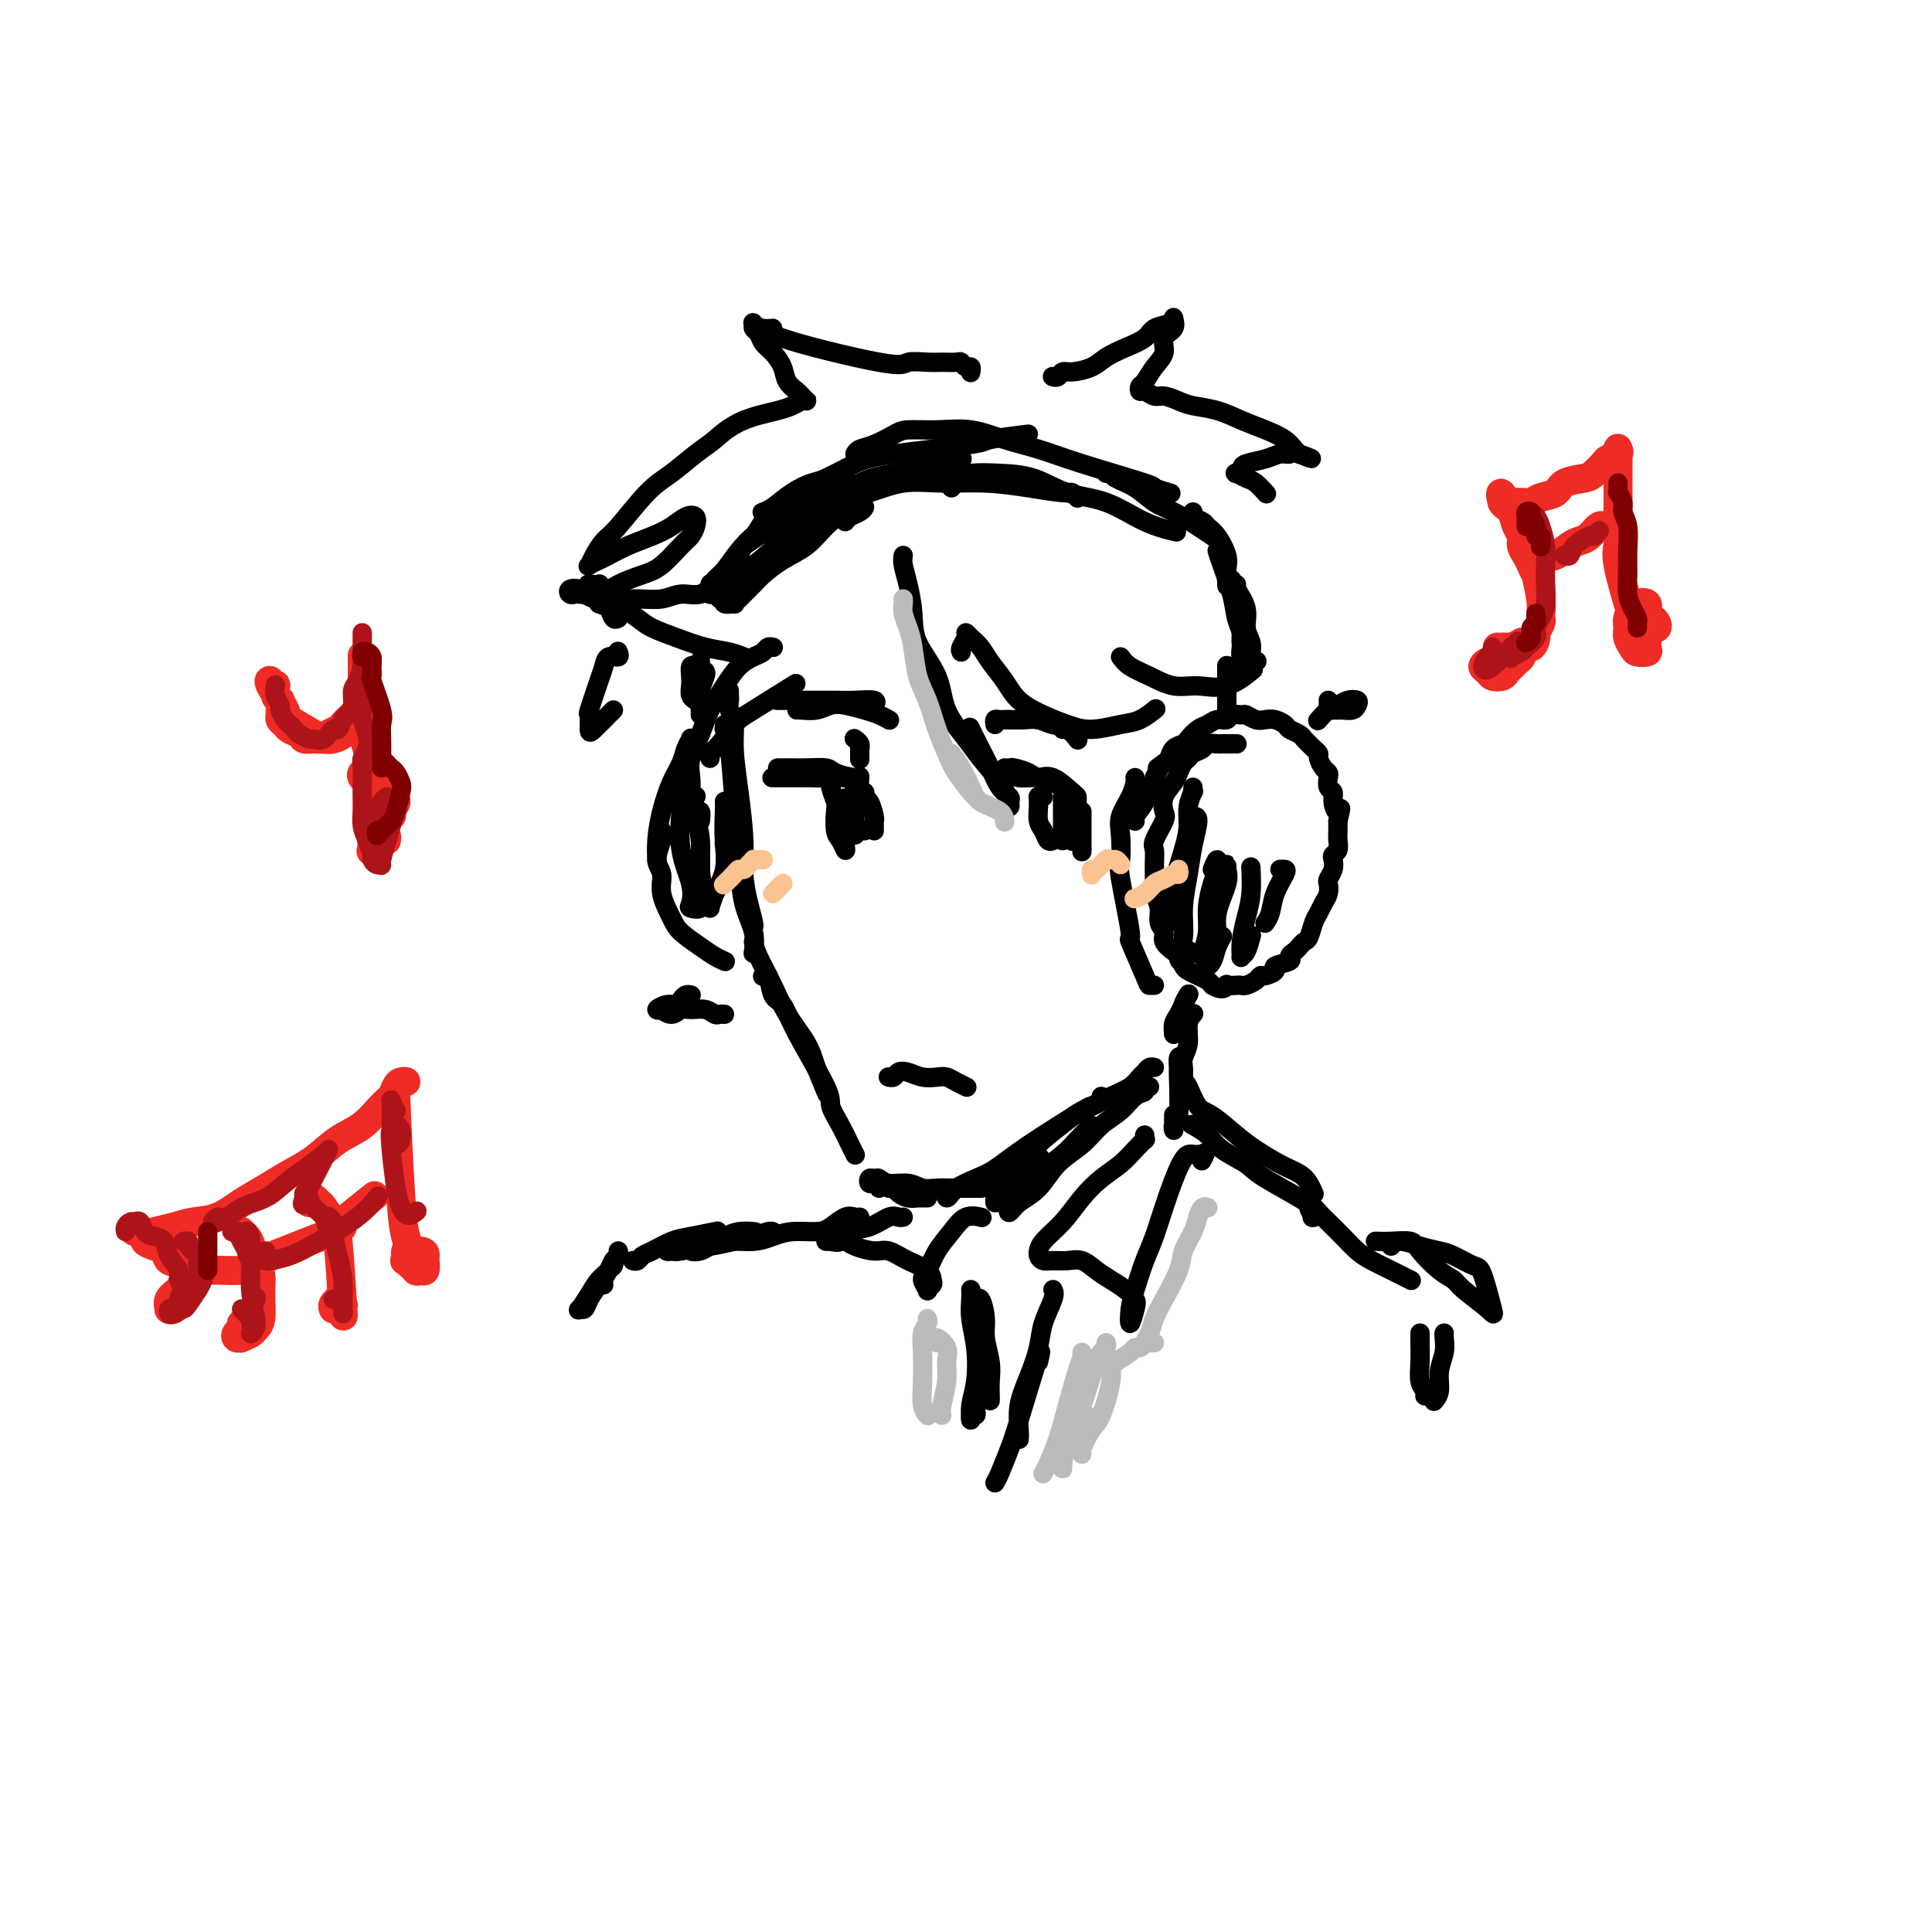 <svg viewBox='0 0 400 400' version='1.1' xmlns='http://www.w3.org/2000/svg' xmlns:xlink='http://www.w3.org/1999/xlink'><g fill='none' stroke='rgb(0,0,0)' stroke-width='4' stroke-linecap='round' stroke-linejoin='round'><path d='M151,143c-0.009,0.363 -0.017,0.726 0,1c0.017,0.274 0.060,0.459 0,1c-0.060,0.541 -0.222,1.437 0,2c0.222,0.563 0.829,0.792 1,2c0.171,1.208 -0.095,3.397 0,6c0.095,2.603 0.551,5.622 1,9c0.449,3.378 0.891,7.115 1,10c0.109,2.885 -0.114,4.917 0,7c0.114,2.083 0.567,4.218 1,6c0.433,1.782 0.847,3.210 1,4c0.153,0.790 0.044,0.940 0,1c-0.044,0.060 -0.022,0.030 0,0'/><path d='M150,150c0.024,0.476 0.048,0.953 0,1c-0.048,0.047 -0.169,-0.334 0,0c0.169,0.334 0.627,1.383 1,4c0.373,2.617 0.660,6.803 1,11c0.340,4.197 0.732,8.403 1,12c0.268,3.597 0.412,6.583 1,9c0.588,2.417 1.620,4.266 2,6c0.380,1.734 0.109,3.353 0,4c-0.109,0.647 -0.054,0.324 0,0'/><path d='M156,195c0.145,0.730 0.289,1.460 1,3c0.711,1.540 1.988,3.892 3,6c1.012,2.108 1.760,3.974 3,6c1.240,2.026 2.971,4.213 4,6c1.029,1.787 1.354,3.173 2,5c0.646,1.827 1.613,4.093 2,5c0.387,0.907 0.193,0.453 0,0'/><path d='M158,202c-0.096,0.112 -0.192,0.225 0,0c0.192,-0.225 0.672,-0.786 1,0c0.328,0.786 0.503,2.919 1,4c0.497,1.081 1.316,1.110 2,2c0.684,0.890 1.233,2.640 3,6c1.767,3.360 4.750,8.330 6,11c1.250,2.670 0.766,3.042 1,4c0.234,0.958 1.186,2.504 2,4c0.814,1.496 1.488,2.941 2,4c0.512,1.059 0.860,1.731 1,2c0.140,0.269 0.070,0.134 0,0'/><path d='M184,246c0.355,-0.083 0.711,-0.166 1,0c0.289,0.166 0.512,0.580 1,1c0.488,0.420 1.241,0.844 2,1c0.759,0.156 1.523,0.042 2,0c0.477,-0.042 0.667,-0.011 1,0c0.333,0.011 0.809,0.003 1,0c0.191,-0.003 0.095,-0.002 0,0'/><path d='M182,246c-0.316,-0.454 -0.632,-0.907 -1,-1c-0.368,-0.093 -0.788,0.175 -1,0c-0.212,-0.175 -0.216,-0.794 0,-1c0.216,-0.206 0.652,0.001 1,0c0.348,-0.001 0.609,-0.211 1,0c0.391,0.211 0.912,0.841 2,1c1.088,0.159 2.742,-0.154 4,0c1.258,0.154 2.120,0.773 3,1c0.880,0.227 1.777,0.061 3,0c1.223,-0.061 2.771,-0.016 4,0c1.229,0.016 2.139,0.004 3,0c0.861,-0.004 1.675,-0.001 2,0c0.325,0.001 0.163,0.001 0,0'/><path d='M207,242c0.347,-0.047 0.695,-0.093 1,0c0.305,0.093 0.568,0.327 1,0c0.432,-0.327 1.033,-1.214 2,-2c0.967,-0.786 2.298,-1.471 3,-2c0.702,-0.529 0.773,-0.902 2,-2c1.227,-1.098 3.611,-2.921 5,-4c1.389,-1.079 1.785,-1.413 3,-2c1.215,-0.587 3.250,-1.427 4,-2c0.750,-0.573 0.214,-0.878 0,-1c-0.214,-0.122 -0.107,-0.061 0,0'/><path d='M197,247c-0.393,0.540 -0.787,1.081 -1,1c-0.213,-0.081 -0.246,-0.782 0,-1c0.246,-0.218 0.771,0.049 1,0c0.229,-0.049 0.161,-0.413 1,-1c0.839,-0.587 2.586,-1.395 4,-2c1.414,-0.605 2.496,-1.005 4,-2c1.504,-0.995 3.432,-2.584 7,-5c3.568,-2.416 8.777,-5.659 11,-7c2.223,-1.341 1.460,-0.779 2,-1c0.540,-0.221 2.382,-1.226 4,-2c1.618,-0.774 3.012,-1.318 4,-2c0.988,-0.682 1.571,-1.503 2,-2c0.429,-0.497 0.702,-0.669 1,-1c0.298,-0.331 0.619,-0.820 1,-1c0.381,-0.180 0.823,-0.051 1,0c0.177,0.051 0.088,0.026 0,0'/><path d='M243,214c0.022,-0.335 0.043,-0.670 0,-1c-0.043,-0.330 -0.151,-0.656 0,-1c0.151,-0.344 0.562,-0.705 1,-1c0.438,-0.295 0.902,-0.524 1,-1c0.098,-0.476 -0.170,-1.200 0,-2c0.170,-0.800 0.776,-1.677 1,-2c0.224,-0.323 0.064,-0.092 0,0c-0.064,0.092 -0.032,0.046 0,0'/><path d='M243,214c-0.007,-0.048 -0.013,-0.095 0,0c0.013,0.095 0.046,0.333 0,0c-0.046,-0.333 -0.170,-1.238 0,-2c0.170,-0.762 0.634,-1.381 1,-2c0.366,-0.619 0.634,-1.238 1,-2c0.366,-0.762 0.829,-1.667 1,-2c0.171,-0.333 0.049,-0.095 0,0c-0.049,0.095 -0.024,0.048 0,0'/><path d='M145,152c0.081,-0.110 0.162,-0.220 0,0c-0.162,0.220 -0.567,0.771 -1,1c-0.433,0.229 -0.892,0.134 -1,0c-0.108,-0.134 0.136,-0.309 0,0c-0.136,0.309 -0.653,1.103 -1,2c-0.347,0.897 -0.524,1.898 -1,3c-0.476,1.102 -1.252,2.306 -2,4c-0.748,1.694 -1.468,3.879 -2,6c-0.532,2.121 -0.874,4.177 -1,6c-0.126,1.823 -0.034,3.414 0,4c0.034,0.586 0.010,0.167 0,0c-0.010,-0.167 -0.005,-0.084 0,0'/><path d='M137,172c-0.039,0.413 -0.079,0.825 0,1c0.079,0.175 0.276,0.112 0,1c-0.276,0.888 -1.026,2.726 -1,4c0.026,1.274 0.829,1.983 1,3c0.171,1.017 -0.288,2.342 0,4c0.288,1.658 1.324,3.649 2,5c0.676,1.351 0.990,2.061 2,3c1.010,0.939 2.714,2.107 4,3c1.286,0.893 2.154,1.510 3,2c0.846,0.490 1.670,0.854 2,1c0.330,0.146 0.165,0.073 0,0'/><path d='M256,154c0.090,0.000 0.180,0.000 0,0c-0.180,-0.000 -0.630,-0.001 -1,0c-0.370,0.001 -0.662,0.003 -1,0c-0.338,-0.003 -0.724,-0.012 -1,0c-0.276,0.012 -0.441,0.045 -1,0c-0.559,-0.045 -1.512,-0.168 -2,0c-0.488,0.168 -0.512,0.625 -1,1c-0.488,0.375 -1.439,0.666 -2,1c-0.561,0.334 -0.732,0.711 -1,1c-0.268,0.289 -0.633,0.490 -1,1c-0.367,0.510 -0.737,1.328 -1,2c-0.263,0.672 -0.418,1.199 -1,2c-0.582,0.801 -1.592,1.877 -2,3c-0.408,1.123 -0.215,2.295 0,3c0.215,0.705 0.450,0.945 0,2c-0.450,1.055 -1.586,2.925 -2,4c-0.414,1.075 -0.107,1.354 0,2c0.107,0.646 0.013,1.657 0,3c-0.013,1.343 0.053,3.017 0,4c-0.053,0.983 -0.226,1.274 0,2c0.226,0.726 0.852,1.886 1,3c0.148,1.114 -0.182,2.181 0,3c0.182,0.819 0.875,1.389 1,2c0.125,0.611 -0.318,1.263 0,2c0.318,0.737 1.397,1.559 2,2c0.603,0.441 0.728,0.499 1,1c0.272,0.501 0.689,1.444 1,2c0.311,0.556 0.516,0.726 1,1c0.484,0.274 1.246,0.651 2,1c0.754,0.349 1.501,0.671 2,1c0.499,0.329 0.749,0.664 1,1'/><path d='M251,204c2.255,1.393 2.893,0.374 3,0c0.107,-0.374 -0.319,-0.103 0,0c0.319,0.103 1.381,0.038 2,0c0.619,-0.038 0.794,-0.048 1,0c0.206,0.048 0.442,0.153 1,0c0.558,-0.153 1.439,-0.566 2,-1c0.561,-0.434 0.803,-0.890 1,-1c0.197,-0.110 0.350,0.125 1,0c0.650,-0.125 1.799,-0.611 2,-1c0.201,-0.389 -0.546,-0.681 0,-1c0.546,-0.319 2.384,-0.663 3,-1c0.616,-0.337 0.010,-0.666 0,-1c-0.010,-0.334 0.575,-0.674 1,-1c0.425,-0.326 0.691,-0.640 1,-1c0.309,-0.360 0.660,-0.768 1,-1c0.340,-0.232 0.669,-0.288 1,-1c0.331,-0.712 0.663,-2.078 1,-3c0.337,-0.922 0.678,-1.398 1,-2c0.322,-0.602 0.626,-1.330 1,-2c0.374,-0.670 0.818,-1.282 1,-2c0.182,-0.718 0.100,-1.540 0,-2c-0.100,-0.460 -0.219,-0.556 0,-1c0.219,-0.444 0.777,-1.235 1,-2c0.223,-0.765 0.112,-1.504 0,-2c-0.112,-0.496 -0.226,-0.749 0,-1c0.226,-0.251 0.793,-0.501 1,-1c0.207,-0.499 0.056,-1.247 0,-2c-0.056,-0.753 -0.015,-1.510 0,-2c0.015,-0.490 0.004,-0.711 0,-1c-0.004,-0.289 -0.002,-0.644 0,-1'/><path d='M277,170c0.993,-4.075 0.476,-2.261 0,-2c-0.476,0.261 -0.911,-1.029 -1,-2c-0.089,-0.971 0.170,-1.621 0,-2c-0.170,-0.379 -0.767,-0.487 -1,-1c-0.233,-0.513 -0.100,-1.433 0,-2c0.100,-0.567 0.167,-0.782 0,-1c-0.167,-0.218 -0.570,-0.440 -1,-1c-0.430,-0.560 -0.889,-1.460 -1,-2c-0.111,-0.540 0.126,-0.722 0,-1c-0.126,-0.278 -0.615,-0.652 -1,-1c-0.385,-0.348 -0.666,-0.670 -1,-1c-0.334,-0.330 -0.722,-0.666 -1,-1c-0.278,-0.334 -0.445,-0.664 -1,-1c-0.555,-0.336 -1.499,-0.677 -2,-1c-0.501,-0.323 -0.558,-0.626 -1,-1c-0.442,-0.374 -1.269,-0.818 -2,-1c-0.731,-0.182 -1.366,-0.102 -2,0c-0.634,0.102 -1.268,0.228 -2,0c-0.732,-0.228 -1.561,-0.808 -2,-1c-0.439,-0.192 -0.488,0.004 -1,0c-0.512,-0.004 -1.488,-0.209 -2,0c-0.512,0.209 -0.561,0.833 -1,1c-0.439,0.167 -1.268,-0.124 -2,0c-0.732,0.124 -1.366,0.662 -2,1c-0.634,0.338 -1.269,0.475 -2,1c-0.731,0.525 -1.558,1.436 -2,2c-0.442,0.564 -0.500,0.780 -1,1c-0.500,0.220 -1.442,0.444 -2,1c-0.558,0.556 -0.731,1.445 -1,2c-0.269,0.555 -0.635,0.778 -1,1'/><path d='M241,158c-2.322,1.661 -1.128,0.814 -1,1c0.128,0.186 -0.810,1.405 -1,2c-0.190,0.595 0.370,0.566 0,1c-0.370,0.434 -1.668,1.332 -2,2c-0.332,0.668 0.303,1.107 0,2c-0.303,0.893 -1.543,2.240 -2,3c-0.457,0.760 -0.131,0.931 0,1c0.131,0.069 0.065,0.034 0,0'/><path d='M235,161c0.053,0.182 0.106,0.364 0,1c-0.106,0.636 -0.370,1.726 -1,3c-0.630,1.274 -1.625,2.733 -2,4c-0.375,1.267 -0.132,2.343 0,4c0.132,1.657 0.151,3.894 0,5c-0.151,1.106 -0.472,1.081 0,4c0.472,2.919 1.738,8.782 2,11c0.262,2.218 -0.480,0.790 0,2c0.480,1.210 2.180,5.056 3,7c0.820,1.944 0.759,1.985 1,2c0.241,0.015 0.783,0.004 1,0c0.217,-0.004 0.108,-0.002 0,0'/><path d='M254,138c0.000,-0.186 0.000,-0.372 0,0c0.000,0.372 -0.000,1.301 0,2c0.000,0.699 0.000,1.167 0,2c-0.000,0.833 0.000,2.032 0,3c0.000,0.968 -0.000,1.705 0,2c0.000,0.295 0.000,0.147 0,0'/><path d='M144,138c-0.421,-0.180 -0.841,-0.360 -1,0c-0.159,0.360 -0.056,1.259 0,2c0.056,0.741 0.067,1.322 0,2c-0.067,0.678 -0.210,1.452 0,2c0.210,0.548 0.774,0.871 1,1c0.226,0.129 0.113,0.065 0,0'/><path d='M148,122c0.440,-0.475 0.880,-0.950 1,-1c0.120,-0.050 -0.081,0.325 0,0c0.081,-0.325 0.444,-1.350 1,-2c0.556,-0.650 1.305,-0.924 2,-2c0.695,-1.076 1.335,-2.954 2,-4c0.665,-1.046 1.355,-1.261 2,-2c0.645,-0.739 1.245,-2.002 2,-3c0.755,-0.998 1.665,-1.730 2,-2c0.335,-0.270 0.096,-0.077 0,0c-0.096,0.077 -0.048,0.039 0,0'/><path d='M148,121c-0.428,-0.243 -0.855,-0.486 -1,0c-0.145,0.486 -0.006,1.702 0,2c0.006,0.298 -0.121,-0.321 0,-1c0.121,-0.679 0.488,-1.419 1,-2c0.512,-0.581 1.168,-1.003 2,-2c0.832,-0.997 1.839,-2.570 3,-4c1.161,-1.430 2.475,-2.716 4,-4c1.525,-1.284 3.260,-2.565 5,-4c1.740,-1.435 3.486,-3.026 5,-4c1.514,-0.974 2.798,-1.333 4,-2c1.202,-0.667 2.324,-1.641 3,-2c0.676,-0.359 0.908,-0.103 1,0c0.092,0.103 0.046,0.051 0,0'/><path d='M159,106c-0.387,-0.010 -0.773,-0.020 -1,0c-0.227,0.020 -0.293,0.071 0,0c0.293,-0.071 0.945,-0.263 2,-1c1.055,-0.737 2.514,-2.017 4,-3c1.486,-0.983 2.999,-1.668 4,-2c1.001,-0.332 1.491,-0.312 3,-1c1.509,-0.688 4.038,-2.083 6,-3c1.962,-0.917 3.357,-1.356 8,-2c4.643,-0.644 12.533,-1.492 16,-2c3.467,-0.508 2.510,-0.675 4,-1c1.490,-0.325 5.426,-0.807 7,-1c1.574,-0.193 0.787,-0.096 0,0'/><path d='M177,94c0.190,-0.362 0.379,-0.723 1,-1c0.621,-0.277 1.672,-0.468 3,-1c1.328,-0.532 2.933,-1.404 4,-2c1.067,-0.596 1.595,-0.914 3,-1c1.405,-0.086 3.686,0.061 6,0c2.314,-0.061 4.660,-0.332 7,0c2.340,0.332 4.673,1.265 7,2c2.327,0.735 4.649,1.273 7,2c2.351,0.727 4.732,1.645 9,3c4.268,1.355 10.422,3.147 13,4c2.578,0.853 1.579,0.768 2,1c0.421,0.232 2.263,0.781 3,1c0.737,0.219 0.368,0.110 0,0'/><path d='M247,106c-0.208,0.331 -0.416,0.662 0,1c0.416,0.338 1.456,0.684 2,1c0.544,0.316 0.591,0.604 1,1c0.409,0.396 1.182,0.902 2,2c0.818,1.098 1.683,2.789 2,4c0.317,1.211 0.085,1.941 0,3c-0.085,1.059 -0.024,2.445 0,3c0.024,0.555 0.012,0.277 0,0'/><path d='M255,120c0.188,0.494 0.376,0.987 1,2c0.624,1.013 1.684,2.545 2,4c0.316,1.455 -0.111,2.833 0,4c0.111,1.167 0.761,2.122 1,3c0.239,0.878 0.068,1.679 0,2c-0.068,0.321 -0.034,0.160 0,0'/><path d='M149,124c0.485,-0.115 0.970,-0.230 1,0c0.030,0.230 -0.396,0.806 0,1c0.396,0.194 1.615,0.007 2,0c0.385,-0.007 -0.064,0.165 0,0c0.064,-0.165 0.641,-0.666 1,-1c0.359,-0.334 0.500,-0.500 1,-1c0.500,-0.500 1.357,-1.333 2,-2c0.643,-0.667 1.071,-1.166 2,-2c0.929,-0.834 2.361,-2.003 4,-3c1.639,-0.997 3.487,-1.823 5,-3c1.513,-1.177 2.691,-2.705 4,-4c1.309,-1.295 2.751,-2.358 4,-3c1.249,-0.642 2.307,-0.862 3,-1c0.693,-0.138 1.023,-0.194 1,0c-0.023,0.194 -0.398,0.640 -1,1c-0.602,0.360 -1.431,0.635 -2,1c-0.569,0.365 -0.877,0.818 -1,1c-0.123,0.182 -0.062,0.091 0,0'/><path d='M166,113c-1.342,0.660 -2.683,1.319 -4,2c-1.317,0.681 -2.608,1.383 -4,2c-1.392,0.617 -2.885,1.148 -4,2c-1.115,0.852 -1.854,2.024 -2,2c-0.146,-0.024 0.299,-1.244 1,-2c0.701,-0.756 1.657,-1.047 3,-2c1.343,-0.953 3.073,-2.567 5,-4c1.927,-1.433 4.051,-2.686 6,-4c1.949,-1.314 3.724,-2.689 5,-4c1.276,-1.311 2.055,-2.556 3,-3c0.945,-0.444 2.057,-0.086 2,0c-0.057,0.086 -1.281,-0.101 -2,0c-0.719,0.101 -0.932,0.490 -2,1c-1.068,0.510 -2.990,1.142 -5,2c-2.010,0.858 -4.107,1.943 -6,3c-1.893,1.057 -3.581,2.088 -5,3c-1.419,0.912 -2.568,1.706 -3,2c-0.432,0.294 -0.147,0.090 0,0c0.147,-0.090 0.155,-0.065 3,-2c2.845,-1.935 8.527,-5.832 11,-7c2.473,-1.168 1.736,0.391 3,0c1.264,-0.391 4.528,-2.732 7,-4c2.472,-1.268 4.151,-1.464 7,-2c2.849,-0.536 6.867,-1.412 9,-2c2.133,-0.588 2.382,-0.889 3,-1c0.618,-0.111 1.605,-0.032 2,0c0.395,0.032 0.197,0.016 0,0'/><path d='M186,100c-1.177,-0.197 -2.355,-0.394 -4,0c-1.645,0.394 -3.759,1.380 -5,2c-1.241,0.620 -1.609,0.874 -2,1c-0.391,0.126 -0.804,0.124 0,0c0.804,-0.124 2.824,-0.370 5,-1c2.176,-0.630 4.509,-1.643 7,-2c2.491,-0.357 5.139,-0.058 8,0c2.861,0.058 5.933,-0.124 9,0c3.067,0.124 6.128,0.555 9,1c2.872,0.445 5.553,0.903 7,1c1.447,0.097 1.659,-0.166 2,0c0.341,0.166 0.812,0.762 1,1c0.188,0.238 0.094,0.119 0,0'/><path d='M197,101c-0.308,-0.339 -0.615,-0.678 -1,-1c-0.385,-0.322 -0.847,-0.626 0,-1c0.847,-0.374 3.003,-0.818 5,-1c1.997,-0.182 3.834,-0.102 6,0c2.166,0.102 4.662,0.227 7,1c2.338,0.773 4.519,2.193 7,3c2.481,0.807 5.263,1.000 8,2c2.737,1.000 5.429,2.808 8,4c2.571,1.192 5.020,1.769 6,2c0.980,0.231 0.490,0.115 0,0'/><path d='M229,98c0.405,-0.074 0.809,-0.148 1,0c0.191,0.148 0.168,0.518 1,1c0.832,0.482 2.517,1.075 4,2c1.483,0.925 2.762,2.182 4,3c1.238,0.818 2.435,1.199 4,2c1.565,0.801 3.498,2.023 5,3c1.502,0.977 2.572,1.708 3,2c0.428,0.292 0.214,0.146 0,0'/><path d='M252,114c0.218,0.721 0.437,1.441 1,3c0.563,1.559 1.471,3.955 2,6c0.529,2.045 0.678,3.739 1,5c0.322,1.261 0.818,2.091 1,3c0.182,0.909 0.049,1.899 0,2c-0.049,0.101 -0.014,-0.685 0,-1c0.014,-0.315 0.007,-0.157 0,0'/><path d='M256,121c-0.114,0.205 -0.228,0.411 0,1c0.228,0.589 0.797,1.563 1,3c0.203,1.437 0.038,3.339 0,5c-0.038,1.661 0.050,3.082 0,4c-0.050,0.918 -0.237,1.331 0,2c0.237,0.669 0.899,1.592 1,2c0.101,0.408 -0.357,0.302 0,0c0.357,-0.302 1.531,-0.801 2,-1c0.469,-0.199 0.235,-0.100 0,0'/><path d='M247,163c-0.031,0.489 -0.063,0.977 0,1c0.063,0.023 0.220,-0.421 0,0c-0.220,0.421 -0.818,1.706 -1,3c-0.182,1.294 0.052,2.598 0,4c-0.052,1.402 -0.388,2.902 -1,5c-0.612,2.098 -1.498,4.793 -2,7c-0.502,2.207 -0.618,3.926 -1,5c-0.382,1.074 -1.030,1.504 -1,2c0.030,0.496 0.739,1.056 1,1c0.261,-0.056 0.075,-0.730 0,-1c-0.075,-0.270 -0.037,-0.135 0,0'/><path d='M247,169c0.514,-0.007 1.029,-0.015 1,1c-0.029,1.015 -0.601,3.052 -1,5c-0.399,1.948 -0.626,3.806 -1,6c-0.374,2.194 -0.895,4.724 -1,7c-0.105,2.276 0.207,4.298 0,6c-0.207,1.702 -0.932,3.085 -1,4c-0.068,0.915 0.520,1.362 1,1c0.480,-0.362 0.851,-1.532 1,-2c0.149,-0.468 0.074,-0.234 0,0'/><path d='M251,180c0.401,-1.013 0.802,-2.025 1,-2c0.198,0.025 0.193,1.089 0,2c-0.193,0.911 -0.575,1.671 -1,3c-0.425,1.329 -0.895,3.228 -1,5c-0.105,1.772 0.154,3.417 0,5c-0.154,1.583 -0.722,3.105 -1,4c-0.278,0.895 -0.267,1.164 0,1c0.267,-0.164 0.791,-0.761 1,-1c0.209,-0.239 0.105,-0.119 0,0'/><path d='M254,180c0.017,-0.485 0.033,-0.970 0,-1c-0.033,-0.030 -0.117,0.393 0,1c0.117,0.607 0.433,1.396 0,3c-0.433,1.604 -1.616,4.022 -2,6c-0.384,1.978 0.029,3.516 0,5c-0.029,1.484 -0.502,2.916 -1,4c-0.498,1.084 -1.023,1.821 -1,2c0.023,0.179 0.594,-0.199 1,-1c0.406,-0.801 0.648,-2.023 1,-3c0.352,-0.977 0.815,-1.708 1,-2c0.185,-0.292 0.093,-0.146 0,0'/><path d='M259,180c-0.022,-0.449 -0.044,-0.897 0,0c0.044,0.897 0.155,3.141 0,5c-0.155,1.859 -0.575,3.335 -1,5c-0.425,1.665 -0.856,3.521 -1,5c-0.144,1.479 0.000,2.581 0,3c-0.000,0.419 -0.144,0.153 0,0c0.144,-0.153 0.577,-0.195 1,-1c0.423,-0.805 0.835,-2.373 1,-3c0.165,-0.627 0.082,-0.314 0,0'/><path d='M265,180c0.368,-0.020 0.736,-0.040 1,0c0.264,0.040 0.424,0.141 0,1c-0.424,0.859 -1.433,2.478 -2,4c-0.567,1.522 -0.691,2.948 -1,4c-0.309,1.052 -0.803,1.729 -1,2c-0.197,0.271 -0.099,0.135 0,0'/><path d='M141,162c-0.532,-0.157 -1.063,-0.314 -1,0c0.063,0.314 0.721,1.100 1,2c0.279,0.900 0.178,1.915 0,4c-0.178,2.085 -0.432,5.240 0,8c0.432,2.760 1.552,5.125 2,7c0.448,1.875 0.225,3.260 0,4c-0.225,0.740 -0.453,0.836 0,1c0.453,0.164 1.585,0.398 2,0c0.415,-0.398 0.111,-1.426 0,-3c-0.111,-1.574 -0.030,-3.693 0,-5c0.030,-1.307 0.009,-1.802 0,-2c-0.009,-0.198 -0.004,-0.099 0,0'/><path d='M145,170c0.105,-0.845 0.209,-1.690 0,-2c-0.209,-0.310 -0.733,-0.084 -1,0c-0.267,0.084 -0.278,0.025 0,1c0.278,0.975 0.845,2.985 1,5c0.155,2.015 -0.100,4.035 0,6c0.100,1.965 0.556,3.875 1,5c0.444,1.125 0.875,1.463 1,2c0.125,0.537 -0.058,1.271 0,1c0.058,-0.271 0.356,-1.547 1,-3c0.644,-1.453 1.635,-3.084 2,-5c0.365,-1.916 0.104,-4.119 0,-5c-0.104,-0.881 -0.052,-0.441 0,0'/><path d='M150,166c-0.008,-0.070 -0.016,-0.140 0,0c0.016,0.140 0.057,0.490 0,2c-0.057,1.510 -0.211,4.178 0,6c0.211,1.822 0.789,2.796 1,4c0.211,1.204 0.057,2.638 0,3c-0.057,0.362 -0.015,-0.346 0,-1c0.015,-0.654 0.004,-1.253 0,-2c-0.004,-0.747 -0.001,-1.642 0,-2c0.001,-0.358 0.001,-0.179 0,0'/><path d='M146,139c0.113,0.157 0.226,0.315 0,1c-0.226,0.685 -0.793,1.898 -1,3c-0.207,1.102 -0.056,2.095 0,3c0.056,0.905 0.015,1.724 0,2c-0.015,0.276 -0.004,0.010 0,-1c0.004,-1.010 0.001,-2.766 0,-4c-0.001,-1.234 -0.000,-1.948 0,-3c0.000,-1.052 0.000,-2.444 0,-3c-0.000,-0.556 -0.000,-0.278 0,0'/><path d='M150,121c-0.603,-0.235 -1.206,-0.470 -2,0c-0.794,0.470 -1.781,1.643 -3,2c-1.219,0.357 -2.672,-0.104 -4,0c-1.328,0.104 -2.532,0.771 -4,1c-1.468,0.229 -3.202,0.019 -5,0c-1.798,-0.019 -3.661,0.153 -5,0c-1.339,-0.153 -2.155,-0.629 -3,-1c-0.845,-0.371 -1.720,-0.636 -2,-1c-0.280,-0.364 0.033,-0.826 0,-1c-0.033,-0.174 -0.413,-0.058 0,0c0.413,0.058 1.617,0.059 2,0c0.383,-0.059 -0.056,-0.178 0,0c0.056,0.178 0.607,0.652 1,1c0.393,0.348 0.627,0.568 1,1c0.373,0.432 0.885,1.075 2,2c1.115,0.925 2.833,2.131 4,3c1.167,0.869 1.784,1.399 3,2c1.216,0.601 3.030,1.271 5,2c1.970,0.729 4.095,1.515 6,2c1.905,0.485 3.590,0.669 5,1c1.410,0.331 2.546,0.809 3,1c0.454,0.191 0.227,0.096 0,0'/><path d='M160,134c0.094,0.025 0.188,0.050 0,0c-0.188,-0.050 -0.658,-0.174 -1,0c-0.342,0.174 -0.557,0.646 -1,1c-0.443,0.354 -1.115,0.589 -2,1c-0.885,0.411 -1.982,0.997 -3,2c-1.018,1.003 -1.958,2.421 -3,4c-1.042,1.579 -2.188,3.318 -3,5c-0.812,1.682 -1.290,3.307 -2,5c-0.710,1.693 -1.651,3.455 -2,5c-0.349,1.545 -0.107,2.873 0,4c0.107,1.127 0.080,2.055 0,3c-0.080,0.945 -0.214,1.908 0,2c0.214,0.092 0.775,-0.688 1,-1c0.225,-0.312 0.112,-0.156 0,0'/><path d='M147,157c-0.151,-0.304 -0.301,-0.608 0,-1c0.301,-0.392 1.054,-0.872 2,-2c0.946,-1.128 2.085,-2.905 3,-4c0.915,-1.095 1.606,-1.510 4,-3c2.394,-1.490 6.491,-4.055 8,-5c1.509,-0.945 0.431,-0.270 0,0c-0.431,0.270 -0.216,0.135 0,0'/><path d='M187,115c-0.083,0.538 -0.166,1.075 0,2c0.166,0.925 0.581,2.237 1,4c0.419,1.763 0.843,3.977 1,6c0.157,2.023 0.046,3.856 1,6c0.954,2.144 2.973,4.600 4,7c1.027,2.400 1.064,4.744 2,7c0.936,2.256 2.773,4.423 4,6c1.227,1.577 1.845,2.563 3,4c1.155,1.437 2.847,3.325 4,5c1.153,1.675 1.767,3.138 2,4c0.233,0.862 0.085,1.123 0,1c-0.085,-0.123 -0.105,-0.629 0,-1c0.105,-0.371 0.336,-0.608 0,-1c-0.336,-0.392 -1.239,-0.939 -2,-2c-0.761,-1.061 -1.379,-2.635 -2,-4c-0.621,-1.365 -1.244,-2.521 -2,-4c-0.756,-1.479 -1.645,-3.280 -2,-4c-0.355,-0.720 -0.178,-0.360 0,0'/><path d='M199,135c-0.118,-0.232 -0.236,-0.463 0,-1c0.236,-0.537 0.825,-1.379 1,-2c0.175,-0.621 -0.063,-1.020 0,-1c0.063,0.020 0.427,0.459 1,1c0.573,0.541 1.356,1.184 2,2c0.644,0.816 1.151,1.804 2,3c0.849,1.196 2.041,2.598 3,4c0.959,1.402 1.684,2.803 3,4c1.316,1.197 3.223,2.189 5,3c1.777,0.811 3.426,1.439 5,2c1.574,0.561 3.074,1.054 5,1c1.926,-0.054 4.279,-0.654 6,-1c1.721,-0.346 2.809,-0.439 4,-1c1.191,-0.561 2.483,-1.589 3,-2c0.517,-0.411 0.258,-0.206 0,0'/><path d='M232,136c0.514,0.681 1.027,1.362 2,2c0.973,0.638 2.405,1.232 4,2c1.595,0.768 3.353,1.711 5,2c1.647,0.289 3.184,-0.077 5,0c1.816,0.077 3.912,0.598 6,0c2.088,-0.598 4.168,-2.314 5,-3c0.832,-0.686 0.416,-0.343 0,0'/><path d='M201,77c-0.023,0.121 -0.046,0.243 0,0c0.046,-0.243 0.161,-0.850 0,-1c-0.161,-0.150 -0.597,0.156 -1,0c-0.403,-0.156 -0.774,-0.775 -1,-1c-0.226,-0.225 -0.308,-0.056 -1,0c-0.692,0.056 -1.993,-0.002 -3,0c-1.007,0.002 -1.721,0.063 -3,0c-1.279,-0.063 -3.122,-0.251 -4,0c-0.878,0.251 -0.789,0.939 -6,0c-5.211,-0.939 -15.722,-3.506 -20,-5c-4.278,-1.494 -2.324,-1.914 -2,-2c0.324,-0.086 -0.982,0.161 -2,0c-1.018,-0.161 -1.749,-0.731 -2,-1c-0.251,-0.269 -0.023,-0.239 0,0c0.023,0.239 -0.159,0.686 0,1c0.159,0.314 0.657,0.496 1,1c0.343,0.504 0.529,1.329 1,2c0.471,0.671 1.225,1.188 2,2c0.775,0.812 1.570,1.920 2,3c0.430,1.080 0.494,2.132 1,3c0.506,0.868 1.454,1.552 2,2c0.546,0.448 0.691,0.659 1,1c0.309,0.341 0.783,0.812 1,1c0.217,0.188 0.179,0.092 0,0c-0.179,-0.092 -0.498,-0.179 -1,0c-0.502,0.179 -1.186,0.625 -2,1c-0.814,0.375 -1.758,0.678 -3,1c-1.242,0.322 -2.784,0.663 -4,1c-1.216,0.337 -2.108,0.668 -3,1'/><path d='M154,87c-3.193,1.398 -4.676,2.892 -6,4c-1.324,1.108 -2.490,1.829 -4,3c-1.510,1.171 -3.364,2.792 -5,4c-1.636,1.208 -3.055,2.001 -5,4c-1.945,1.999 -4.418,5.202 -6,7c-1.582,1.798 -2.274,2.191 -3,3c-0.726,0.809 -1.486,2.032 -2,3c-0.514,0.968 -0.782,1.679 -1,2c-0.218,0.321 -0.386,0.252 0,0c0.386,-0.252 1.328,-0.686 2,-1c0.672,-0.314 1.075,-0.508 2,-1c0.925,-0.492 2.371,-1.282 4,-2c1.629,-0.718 3.442,-1.363 5,-2c1.558,-0.637 2.860,-1.264 4,-2c1.140,-0.736 2.119,-1.580 3,-2c0.881,-0.420 1.664,-0.414 2,0c0.336,0.414 0.227,1.238 0,2c-0.227,0.762 -0.570,1.464 -1,2c-0.430,0.536 -0.946,0.908 -2,2c-1.054,1.092 -2.647,2.906 -4,4c-1.353,1.094 -2.467,1.470 -4,2c-1.533,0.530 -3.486,1.215 -5,2c-1.514,0.785 -2.590,1.671 -4,2c-1.410,0.329 -3.155,0.101 -4,0c-0.845,-0.101 -0.788,-0.077 -1,0c-0.212,0.077 -0.691,0.206 -1,0c-0.309,-0.206 -0.447,-0.746 0,-1c0.447,-0.254 1.481,-0.223 2,0c0.519,0.223 0.524,0.637 1,1c0.476,0.363 1.422,0.675 2,1c0.578,0.325 0.789,0.662 1,1'/><path d='M124,125c1.027,0.415 1.595,0.451 2,1c0.405,0.549 0.648,1.609 1,2c0.352,0.391 0.815,0.112 1,0c0.185,-0.112 0.093,-0.056 0,0'/><path d='M128,135c-0.054,-0.126 -0.107,-0.253 0,0c0.107,0.253 0.375,0.885 0,1c-0.375,0.115 -1.393,-0.287 -2,0c-0.607,0.287 -0.804,1.265 -1,2c-0.196,0.735 -0.391,1.229 -1,3c-0.609,1.771 -1.631,4.818 -2,6c-0.369,1.182 -0.085,0.499 0,1c0.085,0.501 -0.030,2.187 0,3c0.030,0.813 0.204,0.754 1,0c0.796,-0.754 2.214,-2.203 3,-3c0.786,-0.797 0.939,-0.942 1,-1c0.061,-0.058 0.031,-0.029 0,0'/><path d='M218,78c-0.092,-0.032 -0.183,-0.063 0,0c0.183,0.063 0.642,0.221 1,0c0.358,-0.221 0.615,-0.822 1,-1c0.385,-0.178 0.898,0.066 2,0c1.102,-0.066 2.794,-0.441 4,-1c1.206,-0.559 1.927,-1.301 3,-2c1.073,-0.699 2.498,-1.353 4,-2c1.502,-0.647 3.081,-1.285 4,-2c0.919,-0.715 1.176,-1.506 2,-2c0.824,-0.494 2.213,-0.691 3,-1c0.787,-0.309 0.973,-0.729 1,-1c0.027,-0.271 -0.104,-0.394 0,0c0.104,0.394 0.442,1.303 0,2c-0.442,0.697 -1.663,1.180 -2,2c-0.337,0.820 0.210,1.975 0,3c-0.210,1.025 -1.179,1.920 -2,3c-0.821,1.080 -1.496,2.346 -2,3c-0.504,0.654 -0.838,0.696 -1,1c-0.162,0.304 -0.153,0.869 0,1c0.153,0.131 0.451,-0.172 1,0c0.549,0.172 1.349,0.819 2,1c0.651,0.181 1.152,-0.103 2,0c0.848,0.103 2.043,0.594 3,1c0.957,0.406 1.678,0.727 3,1c1.322,0.273 3.247,0.496 5,1c1.753,0.504 3.334,1.287 5,2c1.666,0.713 3.416,1.356 5,2c1.584,0.644 3.004,1.289 4,2c0.996,0.711 1.570,1.489 2,2c0.430,0.511 0.715,0.756 1,1'/><path d='M269,94c4.739,1.853 1.585,0.485 0,0c-1.585,-0.485 -1.601,-0.089 -2,0c-0.399,0.089 -1.182,-0.130 -2,0c-0.818,0.130 -1.671,0.608 -3,1c-1.329,0.392 -3.135,0.697 -4,1c-0.865,0.303 -0.790,0.605 -1,1c-0.210,0.395 -0.704,0.884 -1,1c-0.296,0.116 -0.394,-0.140 0,0c0.394,0.140 1.281,0.677 2,1c0.719,0.323 1.271,0.433 2,1c0.729,0.567 1.637,1.591 2,2c0.363,0.409 0.182,0.205 0,0'/><path d='M143,206c0.088,0.022 0.176,0.043 0,0c-0.176,-0.043 -0.616,-0.152 -1,0c-0.384,0.152 -0.712,0.563 -1,1c-0.288,0.437 -0.538,0.900 -1,1c-0.462,0.100 -1.137,-0.165 -2,0c-0.863,0.165 -1.913,0.758 -2,1c-0.087,0.242 0.791,0.132 1,0c0.209,-0.132 -0.250,-0.285 0,0c0.250,0.285 1.208,1.008 2,1c0.792,-0.008 1.416,-0.748 2,-1c0.584,-0.252 1.127,-0.015 2,0c0.873,0.015 2.077,-0.192 3,0c0.923,0.192 1.567,0.783 2,1c0.433,0.217 0.655,0.058 1,0c0.345,-0.058 0.813,-0.017 1,0c0.187,0.017 0.094,0.008 0,0'/><path d='M275,145c0.023,0.309 0.047,0.619 0,1c-0.047,0.381 -0.164,0.835 0,1c0.164,0.165 0.607,0.041 1,0c0.393,-0.041 0.734,-0.001 1,0c0.266,0.001 0.458,-0.039 1,0c0.542,0.039 1.435,0.157 2,0c0.565,-0.157 0.801,-0.590 1,-1c0.199,-0.410 0.361,-0.796 0,-1c-0.361,-0.204 -1.246,-0.226 -2,0c-0.754,0.226 -1.379,0.702 -2,1c-0.621,0.298 -1.239,0.420 -2,1c-0.761,0.580 -1.667,1.618 -2,2c-0.333,0.382 -0.095,0.109 0,0c0.095,-0.109 0.048,-0.055 0,0'/><path d='M160,161c0.048,0.000 0.096,0.000 0,0c-0.096,-0.000 -0.335,-0.000 0,0c0.335,0.000 1.245,0.000 2,0c0.755,-0.000 1.354,-0.001 2,0c0.646,0.001 1.340,0.006 2,0c0.660,-0.006 1.287,-0.021 2,0c0.713,0.021 1.510,0.077 2,0c0.490,-0.077 0.671,-0.287 1,0c0.329,0.287 0.806,1.072 1,1c0.194,-0.072 0.104,-1.000 0,-1c-0.104,0.000 -0.221,0.930 0,2c0.221,1.070 0.781,2.281 1,3c0.219,0.719 0.097,0.947 0,2c-0.097,1.053 -0.170,2.931 0,4c0.170,1.069 0.581,1.329 1,2c0.419,0.671 0.844,1.753 1,2c0.156,0.247 0.042,-0.343 0,-1c-0.042,-0.657 -0.011,-1.382 0,-2c0.011,-0.618 0.003,-1.128 0,-2c-0.003,-0.872 -0.001,-2.106 0,-3c0.001,-0.894 0.000,-1.447 0,-2'/><path d='M175,166c0.001,-1.541 0.003,-0.395 0,0c-0.003,0.395 -0.011,0.038 0,0c0.011,-0.038 0.041,0.243 0,1c-0.041,0.757 -0.155,1.988 0,3c0.155,1.012 0.577,1.804 1,2c0.423,0.196 0.845,-0.203 1,0c0.155,0.203 0.042,1.007 0,1c-0.042,-0.007 -0.011,-0.826 0,-1c0.011,-0.174 0.004,0.295 0,0c-0.004,-0.295 -0.004,-1.355 0,-2c0.004,-0.645 0.011,-0.877 0,-2c-0.011,-1.123 -0.041,-3.138 0,-4c0.041,-0.862 0.152,-0.571 0,-1c-0.152,-0.429 -0.566,-1.579 -1,-2c-0.434,-0.421 -0.887,-0.113 -1,0c-0.113,0.113 0.114,0.030 0,0c-0.114,-0.030 -0.569,-0.008 -1,0c-0.431,0.008 -0.837,0.002 -1,0c-0.163,-0.002 -0.081,-0.001 0,0'/><path d='M161,159c0.323,-0.000 0.647,-0.001 1,0c0.353,0.001 0.736,0.003 1,0c0.264,-0.003 0.411,-0.010 1,0c0.589,0.010 1.622,0.038 3,0c1.378,-0.038 3.100,-0.142 4,0c0.900,0.142 0.977,0.531 2,1c1.023,0.469 2.991,1.019 4,1c1.009,-0.019 1.058,-0.607 1,0c-0.058,0.607 -0.222,2.408 0,3c0.222,0.592 0.830,-0.024 1,0c0.170,0.024 -0.098,0.689 0,1c0.098,0.311 0.562,0.269 1,1c0.438,0.731 0.849,2.234 1,3c0.151,0.766 0.040,0.793 0,1c-0.040,0.207 -0.011,0.594 0,1c0.011,0.406 0.003,0.830 0,1c-0.003,0.170 -0.002,0.085 0,0'/><path d='M176,170c0.113,0.008 0.227,0.015 0,0c-0.227,-0.015 -0.794,-0.054 -1,0c-0.206,0.054 -0.052,0.199 0,0c0.052,-0.199 0.003,-0.743 0,-1c-0.003,-0.257 0.040,-0.226 0,0c-0.040,0.226 -0.165,0.649 0,1c0.165,0.351 0.619,0.630 1,1c0.381,0.370 0.690,0.831 1,1c0.310,0.169 0.622,0.045 1,0c0.378,-0.045 0.822,-0.013 1,0c0.178,0.013 0.089,0.006 0,0'/><path d='M207,161c0.052,0.105 0.103,0.209 0,0c-0.103,-0.209 -0.362,-0.733 0,-1c0.362,-0.267 1.344,-0.279 2,0c0.656,0.279 0.988,0.849 2,1c1.012,0.151 2.706,-0.118 4,0c1.294,0.118 2.189,0.624 3,1c0.811,0.376 1.538,0.623 2,1c0.462,0.377 0.660,0.885 1,1c0.340,0.115 0.822,-0.161 1,0c0.178,0.161 0.051,0.760 0,1c-0.051,0.240 -0.025,0.120 0,0'/><path d='M220,165c0.000,0.460 0.000,0.920 0,1c0.000,0.080 0.000,-0.219 0,0c-0.000,0.219 0.000,0.956 0,2c-0.000,1.044 0.000,2.395 0,3c-0.000,0.605 0.000,0.463 0,1c0.000,0.537 -0.000,1.752 0,2c0.000,0.248 0.000,-0.472 0,-1c0.000,-0.528 -0.000,-0.865 0,-1c0.000,-0.135 0.000,-0.067 0,0'/><path d='M222,168c0.000,0.354 0.000,0.708 0,1c0.000,0.292 -0.000,0.523 0,1c0.000,0.477 0.000,1.200 0,2c0.000,0.800 0.000,1.678 0,2c-0.000,0.322 0.000,0.087 0,0c0.000,-0.087 -0.000,-0.025 0,0c0.000,0.025 0.000,0.012 0,0'/><path d='M224,168c0.000,0.358 0.000,0.716 0,1c0.000,0.284 0.000,0.495 0,1c0.000,0.505 0.000,1.306 0,2c-0.000,0.694 0.000,1.282 0,2c0.000,0.718 -0.000,1.565 0,2c0.000,0.435 0.000,0.457 0,0c0.000,-0.457 0.000,-1.392 0,-2c0.000,-0.608 0.000,-0.888 0,-1c0.000,-0.112 0.000,-0.056 0,0'/><path d='M216,165c-0.423,0.028 -0.846,0.056 -1,0c-0.154,-0.056 -0.038,-0.195 0,0c0.038,0.195 -0.001,0.725 0,1c0.001,0.275 0.042,0.294 0,1c-0.042,0.706 -0.169,2.098 0,3c0.169,0.902 0.633,1.314 1,2c0.367,0.686 0.637,1.646 1,2c0.363,0.354 0.818,0.101 1,0c0.182,-0.101 0.091,-0.051 0,0'/><path d='M208,159c0.389,0.021 0.777,0.041 1,0c0.223,-0.041 0.280,-0.144 1,0c0.720,0.144 2.102,0.535 3,1c0.898,0.465 1.312,1.004 2,1c0.688,-0.004 1.648,-0.551 3,0c1.352,0.551 3.094,2.199 4,3c0.906,0.801 0.975,0.754 1,1c0.025,0.246 0.007,0.785 0,1c-0.007,0.215 -0.004,0.108 0,0'/><path d='M177,153c-0.113,-0.079 -0.226,-0.157 0,0c0.226,0.157 0.793,0.550 1,1c0.207,0.450 0.056,0.958 0,1c-0.056,0.042 -0.015,-0.380 0,0c0.015,0.380 0.004,1.564 0,2c-0.004,0.436 -0.001,0.125 0,0c0.001,-0.125 0.001,-0.062 0,0'/><path d='M161,145c-0.141,0.000 -0.282,0.000 0,0c0.282,-0.000 0.988,-0.000 1,0c0.012,0.000 -0.669,0.000 0,0c0.669,-0.000 2.688,-0.001 4,0c1.312,0.001 1.917,0.004 3,0c1.083,-0.004 2.644,-0.015 4,0c1.356,0.015 2.508,0.056 4,0c1.492,-0.056 3.325,-0.207 4,0c0.675,0.207 0.193,0.774 0,1c-0.193,0.226 -0.096,0.113 0,0'/><path d='M166,147c-0.465,0.008 -0.929,0.015 -1,0c-0.071,-0.015 0.253,-0.054 1,0c0.747,0.054 1.919,0.199 3,0c1.081,-0.199 2.073,-0.743 3,-1c0.927,-0.257 1.790,-0.226 3,0c1.210,0.226 2.768,0.648 4,1c1.232,0.352 2.139,0.633 3,1c0.861,0.367 1.674,0.819 2,1c0.326,0.181 0.163,0.090 0,0'/><path d='M208,149c0.495,0.002 0.989,0.005 1,0c0.011,-0.005 -0.463,-0.016 0,0c0.463,0.016 1.861,0.061 3,0c1.139,-0.061 2.018,-0.226 3,0c0.982,0.226 2.067,0.844 3,1c0.933,0.156 1.713,-0.150 2,0c0.287,0.150 0.082,0.757 0,1c-0.082,0.243 -0.041,0.121 0,0'/><path d='M206,150c-0.061,-0.423 -0.123,-0.846 0,-1c0.123,-0.154 0.430,-0.038 1,0c0.570,0.038 1.402,-0.002 2,0c0.598,0.002 0.963,0.046 2,0c1.037,-0.046 2.748,-0.184 4,0c1.252,0.184 2.047,0.688 3,1c0.953,0.312 2.064,0.430 3,1c0.936,0.570 1.696,1.591 2,2c0.304,0.409 0.152,0.204 0,0'/><path d='M184,223c0.025,0.008 0.050,0.015 0,0c-0.050,-0.015 -0.177,-0.053 0,0c0.177,0.053 0.656,0.196 1,0c0.344,-0.196 0.553,-0.733 1,-1c0.447,-0.267 1.130,-0.265 2,0c0.870,0.265 1.925,0.793 3,1c1.075,0.207 2.169,0.094 3,0c0.831,-0.094 1.398,-0.170 2,0c0.602,0.170 1.239,0.584 2,1c0.761,0.416 1.646,0.833 2,1c0.354,0.167 0.177,0.083 0,0'/><path d='M247,210c0.121,-0.126 0.243,-0.253 0,0c-0.243,0.253 -0.850,0.884 -1,2c-0.150,1.116 0.156,2.716 0,4c-0.156,1.284 -0.774,2.251 -1,3c-0.226,0.749 -0.061,1.278 0,2c0.061,0.722 0.017,1.635 0,2c-0.017,0.365 -0.009,0.183 0,0'/><path d='M206,244c0.000,-0.059 0.000,-0.117 0,0c0.000,0.117 0.000,0.410 0,1c-0.000,0.590 0.000,1.478 0,2c0.000,0.522 0.000,0.679 0,1c0.000,0.321 0.000,0.806 0,1c0.000,0.194 0.000,0.097 0,0'/><path d='M238,225c-0.466,-0.103 -0.932,-0.205 -1,0c-0.068,0.205 0.262,0.719 0,1c-0.262,0.281 -1.115,0.331 -2,1c-0.885,0.669 -1.800,1.957 -3,3c-1.200,1.043 -2.685,1.840 -4,3c-1.315,1.160 -2.461,2.683 -4,4c-1.539,1.317 -3.471,2.427 -5,4c-1.529,1.573 -2.654,3.607 -4,5c-1.346,1.393 -2.913,2.144 -4,3c-1.087,0.856 -1.696,1.816 -2,2c-0.304,0.184 -0.305,-0.406 0,-1c0.305,-0.594 0.917,-1.190 2,-2c1.083,-0.810 2.638,-1.833 4,-3c1.362,-1.167 2.532,-2.476 3,-3c0.468,-0.524 0.234,-0.262 0,0'/><path d='M226,233c-0.252,0.260 -0.503,0.520 -1,1c-0.497,0.480 -1.238,1.179 -2,2c-0.762,0.821 -1.543,1.766 -3,3c-1.457,1.234 -3.588,2.759 -5,4c-1.412,1.241 -2.103,2.197 -3,3c-0.897,0.803 -1.999,1.452 -3,2c-1.001,0.548 -1.900,0.994 -2,1c-0.100,0.006 0.600,-0.429 1,-1c0.400,-0.571 0.499,-1.277 1,-2c0.501,-0.723 1.404,-1.464 2,-2c0.596,-0.536 0.885,-0.867 1,-1c0.115,-0.133 0.058,-0.066 0,0'/><path d='M213,241c-0.914,-0.079 -1.827,-0.158 -2,0c-0.173,0.158 0.396,0.553 0,1c-0.396,0.447 -1.756,0.944 -2,1c-0.244,0.056 0.626,-0.331 2,-1c1.374,-0.669 3.250,-1.620 4,-2c0.750,-0.380 0.375,-0.190 0,0'/><path d='M245,219c-0.425,-0.227 -0.850,-0.454 -1,0c-0.150,0.454 -0.026,1.590 0,2c0.026,0.410 -0.046,0.094 0,2c0.046,1.906 0.208,6.034 0,8c-0.208,1.966 -0.788,1.770 -1,2c-0.212,0.230 -0.057,0.886 0,1c0.057,0.114 0.015,-0.316 0,-1c-0.015,-0.684 -0.004,-1.624 0,-2c0.004,-0.376 0.002,-0.188 0,0'/><path d='M245,224c0.253,0.003 0.506,0.006 1,1c0.494,0.994 1.230,2.980 2,4c0.770,1.020 1.575,1.074 3,2c1.425,0.926 3.471,2.723 5,4c1.529,1.277 2.543,2.034 4,3c1.457,0.966 3.357,2.140 5,3c1.643,0.860 3.028,1.406 4,2c0.972,0.594 1.531,1.237 2,2c0.469,0.763 0.848,1.647 1,2c0.152,0.353 0.076,0.177 0,0'/><path d='M247,233c-0.286,-0.157 -0.573,-0.313 0,0c0.573,0.313 2.005,1.096 3,2c0.995,0.904 1.551,1.931 3,3c1.449,1.069 3.789,2.182 5,3c1.211,0.818 1.294,1.343 4,3c2.706,1.657 8.036,4.446 10,6c1.964,1.554 0.561,1.873 0,2c-0.561,0.127 -0.281,0.064 0,0'/><path d='M178,252c-0.272,0.052 -0.544,0.104 -1,0c-0.456,-0.104 -1.097,-0.365 -2,0c-0.903,0.365 -2.067,1.356 -3,2c-0.933,0.644 -1.634,0.942 -3,1c-1.366,0.058 -3.395,-0.125 -5,0c-1.605,0.125 -2.786,0.559 -4,1c-1.214,0.441 -2.463,0.889 -4,1c-1.537,0.111 -3.363,-0.117 -5,0c-1.637,0.117 -3.085,0.578 -4,1c-0.915,0.422 -1.298,0.804 -2,1c-0.702,0.196 -1.725,0.206 -2,0c-0.275,-0.206 0.196,-0.630 1,-1c0.804,-0.370 1.939,-0.688 3,-1c1.061,-0.312 2.047,-0.620 3,-1c0.953,-0.380 1.872,-0.833 3,-1c1.128,-0.167 2.465,-0.048 3,0c0.535,0.048 0.267,0.024 0,0'/><path d='M160,255c0.044,0.025 0.089,0.049 0,0c-0.089,-0.049 -0.311,-0.172 -1,0c-0.689,0.172 -1.844,0.638 -3,1c-1.156,0.362 -2.312,0.619 -4,1c-1.688,0.381 -3.907,0.886 -5,1c-1.093,0.114 -1.061,-0.165 -2,0c-0.939,0.165 -2.851,0.772 -4,1c-1.149,0.228 -1.537,0.075 -2,0c-0.463,-0.075 -1.000,-0.072 -1,0c0.000,0.072 0.539,0.212 1,0c0.461,-0.212 0.846,-0.775 1,-1c0.154,-0.225 0.077,-0.113 0,0'/><path d='M272,252c-0.517,-0.826 -1.033,-1.652 -1,-2c0.033,-0.348 0.617,-0.217 1,0c0.383,0.217 0.565,0.519 1,1c0.435,0.481 1.121,1.141 2,2c0.879,0.859 1.950,1.918 3,3c1.050,1.082 2.079,2.189 3,3c0.921,0.811 1.736,1.328 3,2c1.264,0.672 2.978,1.500 4,2c1.022,0.500 1.352,0.673 2,1c0.648,0.327 1.614,0.808 2,1c0.386,0.192 0.193,0.096 0,0'/><path d='M288,258c0.497,-0.509 0.994,-1.019 2,-1c1.006,0.019 2.520,0.566 4,1c1.480,0.434 2.926,0.755 4,1c1.074,0.245 1.777,0.416 3,1c1.223,0.584 2.965,1.583 4,2c1.035,0.417 1.361,0.253 2,2c0.639,1.747 1.589,5.406 2,7c0.411,1.594 0.282,1.122 -1,0c-1.282,-1.122 -3.717,-2.893 -5,-4c-1.283,-1.107 -1.414,-1.551 -2,-2c-0.586,-0.449 -1.629,-0.905 -3,-2c-1.371,-1.095 -3.072,-2.829 -4,-4c-0.928,-1.171 -1.084,-1.778 -2,-2c-0.916,-0.222 -2.593,-0.060 -4,0c-1.407,0.060 -2.545,0.017 -3,0c-0.455,-0.017 -0.228,-0.009 0,0'/><path d='M131,261c0.343,0.098 0.687,0.195 1,0c0.313,-0.195 0.596,-0.683 1,-1c0.404,-0.317 0.929,-0.463 2,-1c1.071,-0.537 2.689,-1.463 4,-2c1.311,-0.537 2.314,-0.683 4,-1c1.686,-0.317 4.053,-0.805 5,-1c0.947,-0.195 0.473,-0.098 0,0'/><path d='M237,235c-0.043,0.464 -0.086,0.928 0,1c0.086,0.072 0.302,-0.246 0,0c-0.302,0.246 -1.122,1.058 -2,2c-0.878,0.942 -1.815,2.013 -3,3c-1.185,0.987 -2.619,1.890 -4,3c-1.381,1.110 -2.710,2.426 -4,4c-1.290,1.574 -2.543,3.405 -4,5c-1.457,1.595 -3.120,2.953 -4,4c-0.880,1.047 -0.977,1.783 -1,2c-0.023,0.217 0.027,-0.085 0,0c-0.027,0.085 -0.132,0.557 0,1c0.132,0.443 0.499,0.857 1,1c0.501,0.143 1.134,0.016 2,0c0.866,-0.016 1.965,0.078 3,0c1.035,-0.078 2.008,-0.330 3,0c0.992,0.330 2.004,1.241 3,2c0.996,0.759 1.976,1.366 3,2c1.024,0.634 2.092,1.296 3,2c0.908,0.704 1.657,1.451 2,2c0.343,0.549 0.280,0.902 0,2c-0.280,1.098 -0.778,2.941 -1,3c-0.222,0.059 -0.170,-1.668 0,-3c0.170,-1.332 0.458,-2.270 1,-4c0.542,-1.730 1.338,-4.253 2,-6c0.662,-1.747 1.188,-2.717 2,-5c0.812,-2.283 1.908,-5.880 3,-9c1.092,-3.120 2.179,-5.763 3,-7c0.821,-1.237 1.378,-1.068 2,-1c0.622,0.068 1.311,0.034 2,0'/><path d='M249,239c1.089,-1.022 0.311,0.422 0,1c-0.311,0.578 -0.156,0.289 0,0'/><path d='M187,252c-0.288,0.057 -0.577,0.114 -1,0c-0.423,-0.114 -0.981,-0.398 -2,0c-1.019,0.398 -2.498,1.480 -4,2c-1.502,0.520 -3.026,0.479 -4,1c-0.974,0.521 -1.397,1.604 -2,2c-0.603,0.396 -1.385,0.105 -2,0c-0.615,-0.105 -1.065,-0.026 -1,0c0.065,0.026 0.643,-0.003 1,0c0.357,0.003 0.492,0.038 1,0c0.508,-0.038 1.387,-0.148 2,0c0.613,0.148 0.959,0.553 2,1c1.041,0.447 2.776,0.936 4,1c1.224,0.064 1.937,-0.295 3,0c1.063,0.295 2.477,1.245 4,2c1.523,0.755 3.155,1.314 4,2c0.845,0.686 0.901,1.498 1,2c0.099,0.502 0.239,0.694 0,1c-0.239,0.306 -0.858,0.725 -1,1c-0.142,0.275 0.191,0.405 0,0c-0.191,-0.405 -0.908,-1.346 -1,-2c-0.092,-0.654 0.442,-1.023 1,-2c0.558,-0.977 1.141,-2.563 2,-4c0.859,-1.437 1.993,-2.725 3,-4c1.007,-1.275 1.886,-2.535 3,-3c1.114,-0.465 2.461,-0.133 3,0c0.539,0.133 0.269,0.066 0,0'/><path d='M201,267c0.028,0.526 0.056,1.053 0,2c-0.056,0.947 -0.197,2.315 0,4c0.197,1.685 0.731,3.687 1,6c0.269,2.313 0.272,4.936 0,7c-0.272,2.064 -0.819,3.569 -1,5c-0.181,1.431 0.004,2.790 0,3c-0.004,0.210 -0.197,-0.727 0,-1c0.197,-0.273 0.784,0.119 1,0c0.216,-0.119 0.062,-0.748 0,-1c-0.062,-0.252 -0.031,-0.126 0,0'/><path d='M202,273c-0.081,-1.057 -0.161,-2.114 0,-3c0.161,-0.886 0.565,-1.602 1,-1c0.435,0.602 0.901,2.522 1,4c0.099,1.478 -0.170,2.515 0,4c0.170,1.485 0.778,3.417 1,5c0.222,1.583 0.060,2.816 0,4c-0.060,1.184 -0.016,2.319 0,3c0.016,0.681 0.005,0.909 0,1c-0.005,0.091 -0.002,0.046 0,0'/><path d='M218,267c0.208,0.392 0.416,0.785 0,2c-0.416,1.215 -1.456,3.253 -2,5c-0.544,1.747 -0.591,3.204 -1,5c-0.409,1.796 -1.182,3.932 -2,6c-0.818,2.068 -1.683,4.070 -2,6c-0.317,1.930 -0.085,3.789 0,5c0.085,1.211 0.024,1.775 0,2c-0.024,0.225 -0.012,0.113 0,0'/><path d='M215,282c0.406,-1.749 0.813,-3.498 0,-1c-0.813,2.498 -2.845,9.244 -4,13c-1.155,3.756 -1.433,4.522 -2,6c-0.567,1.478 -1.422,3.667 -2,5c-0.578,1.333 -0.879,1.809 -1,2c-0.121,0.191 -0.060,0.095 0,0'/><path d='M128,259c0.096,0.359 0.192,0.717 0,1c-0.192,0.283 -0.672,0.490 -1,1c-0.328,0.510 -0.506,1.324 -1,2c-0.494,0.676 -1.306,1.216 -2,2c-0.694,0.784 -1.270,1.813 -2,3c-0.730,1.187 -1.616,2.534 -2,3c-0.384,0.466 -0.268,0.053 0,0c0.268,-0.053 0.688,0.254 1,0c0.312,-0.254 0.515,-1.070 1,-2c0.485,-0.930 1.252,-1.974 2,-3c0.748,-1.026 1.479,-2.034 2,-3c0.521,-0.966 0.833,-1.891 1,-2c0.167,-0.109 0.188,0.598 0,1c-0.188,0.402 -0.587,0.500 -1,1c-0.413,0.500 -0.842,1.404 -1,2c-0.158,0.596 -0.045,0.885 0,1c0.045,0.115 0.023,0.058 0,0'/><path d='M294,276c0.002,0.402 0.004,0.804 0,1c-0.004,0.196 -0.015,0.186 0,1c0.015,0.814 0.057,2.453 0,4c-0.057,1.547 -0.211,3.002 0,4c0.211,0.998 0.788,1.538 1,2c0.212,0.462 0.061,0.846 0,1c-0.061,0.154 -0.030,0.077 0,0'/><path d='M299,276c-0.032,0.176 -0.065,0.352 0,1c0.065,0.648 0.227,1.768 0,3c-0.227,1.232 -0.844,2.578 -1,4c-0.156,1.422 0.150,2.921 0,4c-0.150,1.079 -0.757,1.737 -1,2c-0.243,0.263 -0.121,0.132 0,0'/></g>
<g fill='none' stroke='rgb(252,195,146)' stroke-width='4' stroke-linecap='round' stroke-linejoin='round'><path d='M158,178c-0.303,-0.006 -0.606,-0.012 -1,0c-0.394,0.012 -0.879,0.041 -1,0c-0.121,-0.041 0.124,-0.153 0,0c-0.124,0.153 -0.615,0.570 -1,1c-0.385,0.430 -0.663,0.872 -1,1c-0.337,0.128 -0.731,-0.057 -1,0c-0.269,0.057 -0.412,0.355 -1,1c-0.588,0.645 -1.620,1.635 -2,2c-0.380,0.365 -0.109,0.104 0,0c0.109,-0.104 0.054,-0.052 0,0'/><path d='M162,183c0.083,-0.083 0.167,-0.167 0,0c-0.167,0.167 -0.583,0.583 -1,1c-0.417,0.417 -0.833,0.833 -1,1c-0.167,0.167 -0.083,0.083 0,0'/><path d='M232,179c-0.326,-0.439 -0.651,-0.879 -1,-1c-0.349,-0.121 -0.720,0.076 -1,0c-0.280,-0.076 -0.467,-0.427 -1,0c-0.533,0.427 -1.411,1.630 -2,2c-0.589,0.370 -0.889,-0.093 -1,0c-0.111,0.093 -0.032,0.741 0,1c0.032,0.259 0.016,0.130 0,0'/><path d='M244,180c0.066,0.449 0.131,0.897 0,1c-0.131,0.103 -0.459,-0.141 -1,0c-0.541,0.141 -1.294,0.665 -2,1c-0.706,0.335 -1.364,0.482 -2,1c-0.636,0.518 -1.248,1.409 -2,2c-0.752,0.591 -1.643,0.883 -2,1c-0.357,0.117 -0.178,0.058 0,0'/></g>
<g fill='none' stroke='rgb(238,43,36)' stroke-width='6' stroke-linecap='round' stroke-linejoin='round'><path d='M309,137c-0.283,-0.091 -0.567,-0.181 -1,0c-0.433,0.181 -1.017,0.634 -1,1c0.017,0.366 0.635,0.645 1,1c0.365,0.355 0.479,0.786 1,1c0.521,0.214 1.451,0.211 2,0c0.549,-0.211 0.719,-0.630 1,-1c0.281,-0.370 0.675,-0.691 1,-1c0.325,-0.309 0.582,-0.606 1,-1c0.418,-0.394 0.999,-0.886 1,-1c0.001,-0.114 -0.576,0.150 -1,0c-0.424,-0.150 -0.693,-0.713 -1,-1c-0.307,-0.287 -0.651,-0.297 -1,0c-0.349,0.297 -0.703,0.900 -1,1c-0.297,0.100 -0.536,-0.302 -1,0c-0.464,0.302 -1.154,1.307 -1,2c0.154,0.693 1.150,1.073 2,1c0.850,-0.073 1.552,-0.598 2,-1c0.448,-0.402 0.642,-0.681 1,-1c0.358,-0.319 0.882,-0.678 1,-1c0.118,-0.322 -0.169,-0.608 0,-1c0.169,-0.392 0.793,-0.891 1,-1c0.207,-0.109 -0.004,0.171 0,0c0.004,-0.171 0.223,-0.792 0,-1c-0.223,-0.208 -0.886,-0.003 -1,0c-0.114,0.003 0.323,-0.195 0,0c-0.323,0.195 -1.406,0.784 -2,1c-0.594,0.216 -0.698,0.058 -1,0c-0.302,-0.058 -0.800,-0.017 -1,0c-0.200,0.017 -0.100,0.008 0,0'/><path d='M311,134c-1.068,0.094 -1.239,-0.170 -1,0c0.239,0.170 0.889,0.773 1,1c0.111,0.227 -0.318,0.077 0,0c0.318,-0.077 1.382,-0.080 2,0c0.618,0.080 0.792,0.244 1,0c0.208,-0.244 0.452,-0.895 1,-1c0.548,-0.105 1.401,0.337 2,0c0.599,-0.337 0.945,-1.451 1,-2c0.055,-0.549 -0.180,-0.531 0,-1c0.180,-0.469 0.776,-1.423 1,-2c0.224,-0.577 0.075,-0.776 0,-1c-0.075,-0.224 -0.076,-0.472 0,-1c0.076,-0.528 0.228,-1.335 0,-3c-0.228,-1.665 -0.836,-4.189 -1,-5c-0.164,-0.811 0.114,0.092 0,0c-0.114,-0.092 -0.622,-1.178 -1,-2c-0.378,-0.822 -0.626,-1.379 -1,-2c-0.374,-0.621 -0.873,-1.304 -1,-2c-0.127,-0.696 0.120,-1.404 0,-2c-0.120,-0.596 -0.607,-1.078 -1,-2c-0.393,-0.922 -0.694,-2.283 -1,-3c-0.306,-0.717 -0.618,-0.790 -1,-1c-0.382,-0.210 -0.834,-0.556 -1,-1c-0.166,-0.444 -0.048,-0.984 0,-1c0.048,-0.016 0.024,0.492 0,1'/><path d='M311,104c-1.002,-3.713 0.494,-0.994 1,0c0.506,0.994 0.021,0.263 0,0c-0.021,-0.263 0.421,-0.058 1,0c0.579,0.058 1.294,-0.030 2,0c0.706,0.030 1.404,0.176 2,0c0.596,-0.176 1.090,-0.676 2,-1c0.910,-0.324 2.237,-0.472 3,-1c0.763,-0.528 0.963,-1.437 2,-2c1.037,-0.563 2.912,-0.781 4,-1c1.088,-0.219 1.388,-0.440 2,-1c0.612,-0.560 1.537,-1.457 2,-2c0.463,-0.543 0.464,-0.730 1,-1c0.536,-0.270 1.608,-0.624 2,-1c0.392,-0.376 0.105,-0.774 0,-1c-0.105,-0.226 -0.028,-0.280 0,0c0.028,0.280 0.008,0.894 0,1c-0.008,0.106 -0.002,-0.296 0,0c0.002,0.296 0.000,1.292 0,2c-0.000,0.708 0.000,1.130 0,2c-0.000,0.870 -0.002,2.187 0,3c0.002,0.813 0.009,1.121 0,3c-0.009,1.879 -0.033,5.328 0,7c0.033,1.672 0.124,1.565 0,2c-0.124,0.435 -0.464,1.410 0,4c0.464,2.590 1.732,6.795 3,11'/><path d='M338,128c0.853,5.657 1.486,2.799 2,2c0.514,-0.799 0.909,0.463 1,1c0.091,0.537 -0.122,0.351 0,0c0.122,-0.351 0.578,-0.866 1,-1c0.422,-0.134 0.808,0.114 1,0c0.192,-0.114 0.188,-0.592 0,-1c-0.188,-0.408 -0.561,-0.748 -1,-1c-0.439,-0.252 -0.945,-0.415 -1,-1c-0.055,-0.585 0.339,-1.590 0,-2c-0.339,-0.410 -1.412,-0.223 -2,0c-0.588,0.223 -0.690,0.483 -1,1c-0.310,0.517 -0.827,1.291 -1,2c-0.173,0.709 -0.000,1.353 0,2c0.000,0.647 -0.172,1.296 0,2c0.172,0.704 0.688,1.463 1,2c0.312,0.537 0.421,0.852 1,1c0.579,0.148 1.630,0.131 2,0c0.370,-0.131 0.061,-0.375 0,-1c-0.061,-0.625 0.127,-1.632 0,-2c-0.127,-0.368 -0.570,-0.099 -1,0c-0.430,0.099 -0.846,0.027 -1,0c-0.154,-0.027 -0.044,-0.008 0,0c0.044,0.008 0.022,0.004 0,0'/><path d='M318,116c-0.094,0.109 -0.187,0.219 0,0c0.187,-0.219 0.655,-0.766 1,-1c0.345,-0.234 0.568,-0.156 1,0c0.432,0.156 1.075,0.388 2,0c0.925,-0.388 2.132,-1.396 3,-2c0.868,-0.604 1.395,-0.803 2,-1c0.605,-0.197 1.286,-0.393 2,-1c0.714,-0.607 1.462,-1.625 2,-2c0.538,-0.375 0.868,-0.107 1,0c0.132,0.107 0.066,0.054 0,0'/><path d='M35,270c0.334,0.518 0.667,1.036 1,1c0.333,-0.036 0.664,-0.626 1,-1c0.336,-0.374 0.676,-0.532 1,-1c0.324,-0.468 0.634,-1.248 1,-2c0.366,-0.752 0.790,-1.478 1,-2c0.210,-0.522 0.206,-0.842 0,-1c-0.206,-0.158 -0.615,-0.154 -1,0c-0.385,0.154 -0.745,0.457 -1,1c-0.255,0.543 -0.405,1.324 -1,2c-0.595,0.676 -1.635,1.246 -2,2c-0.365,0.754 -0.057,1.691 0,2c0.057,0.309 -0.139,-0.011 0,0c0.139,0.011 0.612,0.351 1,0c0.388,-0.351 0.692,-1.395 1,-2c0.308,-0.605 0.619,-0.773 1,-1c0.381,-0.227 0.831,-0.513 1,-1c0.169,-0.487 0.057,-1.175 0,-2c-0.057,-0.825 -0.061,-1.789 0,-2c0.061,-0.211 0.186,0.329 0,0c-0.186,-0.329 -0.682,-1.527 -1,-2c-0.318,-0.473 -0.457,-0.221 -1,0c-0.543,0.221 -1.488,0.410 -2,0c-0.512,-0.410 -0.590,-1.420 -1,-2c-0.410,-0.580 -1.154,-0.730 -2,-1c-0.846,-0.270 -1.796,-0.661 -2,-1c-0.204,-0.339 0.337,-0.627 0,-1c-0.337,-0.373 -1.552,-0.831 -2,-1c-0.448,-0.169 -0.128,-0.048 0,0c0.128,0.048 0.064,0.024 0,0'/><path d='M28,255c-1.163,-0.941 0.929,-0.292 2,0c1.071,0.292 1.121,0.227 2,0c0.879,-0.227 2.586,-0.616 4,-1c1.414,-0.384 2.533,-0.763 4,-1c1.467,-0.237 3.280,-0.330 5,-1c1.720,-0.670 3.348,-1.916 5,-3c1.652,-1.084 3.330,-2.007 5,-3c1.670,-0.993 3.333,-2.055 5,-3c1.667,-0.945 3.339,-1.772 5,-3c1.661,-1.228 3.310,-2.857 5,-4c1.690,-1.143 3.422,-1.798 5,-3c1.578,-1.202 3.003,-2.949 4,-4c0.997,-1.051 1.566,-1.404 2,-2c0.434,-0.596 0.733,-1.435 1,-2c0.267,-0.565 0.501,-0.856 1,-1c0.499,-0.144 1.261,-0.142 1,0c-0.261,0.142 -1.545,0.424 -2,1c-0.455,0.576 -0.080,1.445 0,1c0.080,-0.445 -0.133,-2.202 0,2c0.133,4.202 0.613,14.365 1,20c0.387,5.635 0.682,6.741 1,8c0.318,1.259 0.660,2.670 1,4c0.340,1.330 0.680,2.577 1,3c0.320,0.423 0.622,0.021 1,0c0.378,-0.021 0.833,0.341 1,0c0.167,-0.341 0.048,-1.383 0,-2c-0.048,-0.617 -0.024,-0.808 0,-1'/><path d='M88,260c0.188,-0.694 -0.342,-0.928 -1,-1c-0.658,-0.072 -1.445,0.018 -2,0c-0.555,-0.018 -0.878,-0.145 -1,0c-0.122,0.145 -0.044,0.562 0,1c0.044,0.438 0.052,0.898 0,1c-0.052,0.102 -0.165,-0.155 0,0c0.165,0.155 0.608,0.721 1,1c0.392,0.279 0.734,0.271 1,0c0.266,-0.271 0.456,-0.804 0,-1c-0.456,-0.196 -1.559,-0.056 -2,0c-0.441,0.056 -0.221,0.028 0,0'/><path d='M50,255c0.024,0.022 0.048,0.044 0,0c-0.048,-0.044 -0.167,-0.154 0,0c0.167,0.154 0.619,0.574 1,1c0.381,0.426 0.691,0.860 1,2c0.309,1.140 0.615,2.988 1,4c0.385,1.012 0.848,1.188 1,2c0.152,0.812 -0.005,2.260 0,4c0.005,1.740 0.174,3.772 0,5c-0.174,1.228 -0.691,1.650 -1,2c-0.309,0.350 -0.410,0.627 -1,1c-0.590,0.373 -1.671,0.843 -2,1c-0.329,0.157 0.093,-0.000 0,0c-0.093,0.000 -0.701,0.157 -1,0c-0.299,-0.157 -0.291,-0.628 0,-1c0.291,-0.372 0.863,-0.646 1,-1c0.137,-0.354 -0.163,-0.788 0,-1c0.163,-0.212 0.789,-0.200 1,0c0.211,0.200 0.007,0.589 0,1c-0.007,0.411 0.183,0.844 0,1c-0.183,0.156 -0.739,0.034 -1,0c-0.261,-0.034 -0.227,0.018 0,0c0.227,-0.018 0.649,-0.108 1,0c0.351,0.108 0.633,0.414 1,0c0.367,-0.414 0.819,-1.547 1,-2c0.181,-0.453 0.090,-0.227 0,0'/><path d='M64,249c-0.087,-0.394 -0.174,-0.788 0,-1c0.174,-0.212 0.610,-0.242 1,0c0.390,0.242 0.735,0.755 1,1c0.265,0.245 0.449,0.223 1,1c0.551,0.777 1.469,2.353 2,3c0.531,0.647 0.674,0.366 1,4c0.326,3.634 0.834,11.183 1,14c0.166,2.817 -0.012,0.901 0,0c0.012,-0.901 0.213,-0.788 0,-1c-0.213,-0.212 -0.842,-0.750 -1,-1c-0.158,-0.250 0.153,-0.211 0,0c-0.153,0.211 -0.772,0.595 -1,1c-0.228,0.405 -0.065,0.830 0,1c0.065,0.170 0.033,0.085 0,0'/><path d='M38,263c0.500,0.000 1.000,0.001 1,0c-0.000,-0.001 -0.501,-0.002 0,0c0.501,0.002 2.004,0.007 3,0c0.996,-0.007 1.484,-0.025 3,0c1.516,0.025 4.059,0.094 5,0c0.941,-0.094 0.281,-0.352 4,-2c3.719,-1.648 11.817,-4.688 15,-6c3.183,-1.312 1.451,-0.898 1,-1c-0.451,-0.102 0.379,-0.720 2,-2c1.621,-1.280 4.035,-3.223 5,-4c0.965,-0.777 0.483,-0.389 0,0'/><path d='M77,160c-0.007,0.160 -0.014,0.321 0,1c0.014,0.679 0.050,1.878 0,3c-0.050,1.122 -0.186,2.169 0,3c0.186,0.831 0.696,1.446 1,2c0.304,0.554 0.404,1.048 1,1c0.596,-0.048 1.687,-0.636 2,-1c0.313,-0.364 -0.154,-0.504 0,-1c0.154,-0.496 0.928,-1.349 1,-2c0.072,-0.651 -0.559,-1.101 -1,-2c-0.441,-0.899 -0.693,-2.248 -1,-3c-0.307,-0.752 -0.671,-0.907 -1,-1c-0.329,-0.093 -0.625,-0.124 -1,0c-0.375,0.124 -0.829,0.402 -1,1c-0.171,0.598 -0.060,1.515 0,2c0.060,0.485 0.069,0.538 0,1c-0.069,0.462 -0.215,1.332 0,2c0.215,0.668 0.791,1.133 1,1c0.209,-0.133 0.052,-0.865 0,-1c-0.052,-0.135 -0.000,0.325 0,0c0.000,-0.325 -0.051,-1.436 0,-2c0.051,-0.564 0.206,-0.583 0,-1c-0.206,-0.417 -0.772,-1.233 -1,-2c-0.228,-0.767 -0.117,-1.485 0,-2c0.117,-0.515 0.241,-0.828 0,-1c-0.241,-0.172 -0.846,-0.202 -1,0c-0.154,0.202 0.145,0.637 0,1c-0.145,0.363 -0.732,0.655 -1,1c-0.268,0.345 -0.216,0.742 0,1c0.216,0.258 0.597,0.377 1,0c0.403,-0.377 0.830,-1.251 1,-2c0.170,-0.749 0.085,-1.375 0,-2'/><path d='M77,157c-0.156,-1.904 -0.045,-1.664 0,-2c0.045,-0.336 0.026,-1.246 0,-2c-0.026,-0.754 -0.059,-1.350 0,-2c0.059,-0.650 0.208,-1.353 0,-2c-0.208,-0.647 -0.774,-1.239 -1,-2c-0.226,-0.761 -0.112,-1.693 0,-2c0.112,-0.307 0.221,0.011 0,0c-0.221,-0.011 -0.771,-0.350 -1,0c-0.229,0.350 -0.137,1.389 0,2c0.137,0.611 0.318,0.794 0,1c-0.318,0.206 -1.136,0.434 -2,1c-0.864,0.566 -1.775,1.471 -2,2c-0.225,0.529 0.236,0.681 0,1c-0.236,0.319 -1.171,0.804 -2,1c-0.829,0.196 -1.554,0.101 -2,0c-0.446,-0.101 -0.613,-0.210 -2,-1c-1.387,-0.790 -3.994,-2.261 -5,-3c-1.006,-0.739 -0.409,-0.748 -1,-2c-0.591,-1.252 -2.368,-3.749 -3,-5c-0.632,-1.251 -0.117,-1.257 0,-1c0.117,0.257 -0.162,0.776 0,1c0.162,0.224 0.765,0.153 1,0c0.235,-0.153 0.102,-0.387 0,0c-0.102,0.387 -0.172,1.396 0,2c0.172,0.604 0.586,0.802 1,1'/><path d='M58,145c0.306,0.869 0.070,1.542 0,2c-0.070,0.458 0.027,0.700 0,1c-0.027,0.300 -0.177,0.659 0,1c0.177,0.341 0.680,0.666 1,1c0.320,0.334 0.457,0.679 1,1c0.543,0.321 1.492,0.619 2,1c0.508,0.381 0.574,0.845 1,1c0.426,0.155 1.213,0.001 2,0c0.787,-0.001 1.575,0.151 2,0c0.425,-0.151 0.485,-0.607 1,-1c0.515,-0.393 1.483,-0.725 2,-1c0.517,-0.275 0.583,-0.494 1,-1c0.417,-0.506 1.183,-1.299 2,-2c0.817,-0.701 1.683,-1.311 2,-2c0.317,-0.689 0.085,-1.456 0,-2c-0.085,-0.544 -0.023,-0.866 0,-2c0.023,-1.134 0.006,-3.082 0,-4c-0.006,-0.918 -0.002,-0.806 0,-1c0.002,-0.194 0.000,-0.694 0,-1c-0.000,-0.306 0.000,-0.417 0,0c-0.000,0.417 -0.001,1.364 0,2c0.001,0.636 0.003,0.963 0,2c-0.003,1.037 -0.011,2.784 0,4c0.011,1.216 0.042,1.900 0,3c-0.042,1.100 -0.155,2.614 0,4c0.155,1.386 0.580,2.642 1,4c0.420,1.358 0.834,2.816 1,4c0.166,1.184 0.083,2.092 0,3'/><path d='M77,162c0.476,4.543 0.667,3.899 1,4c0.333,0.101 0.807,0.946 1,2c0.193,1.054 0.105,2.318 0,3c-0.105,0.682 -0.228,0.781 0,1c0.228,0.219 0.807,0.558 1,1c0.193,0.442 -0.000,0.986 0,1c0.000,0.014 0.193,-0.503 0,-1c-0.193,-0.497 -0.774,-0.975 -1,-1c-0.226,-0.025 -0.099,0.403 0,0c0.099,-0.403 0.168,-1.637 0,-2c-0.168,-0.363 -0.573,0.145 -1,0c-0.427,-0.145 -0.875,-0.945 -1,0c-0.125,0.945 0.073,3.633 0,5c-0.073,1.367 -0.415,1.414 0,1c0.415,-0.414 1.589,-1.288 2,-2c0.411,-0.712 0.059,-1.263 0,-2c-0.059,-0.737 0.177,-1.660 0,-2c-0.177,-0.340 -0.765,-0.097 -1,0c-0.235,0.097 -0.118,0.049 0,0'/></g>
<g fill='none' stroke='rgb(173,20,25)' stroke-width='4' stroke-linecap='round' stroke-linejoin='round'><path d='M57,142c0.032,-0.170 0.064,-0.340 0,0c-0.064,0.340 -0.225,1.190 0,2c0.225,0.810 0.834,1.579 1,2c0.166,0.421 -0.111,0.494 0,1c0.111,0.506 0.611,1.446 1,2c0.389,0.554 0.667,0.722 1,1c0.333,0.278 0.722,0.665 1,1c0.278,0.335 0.445,0.618 1,1c0.555,0.382 1.496,0.865 2,1c0.504,0.135 0.569,-0.076 1,0c0.431,0.076 1.229,0.438 2,0c0.771,-0.438 1.517,-1.677 2,-2c0.483,-0.323 0.703,0.271 1,0c0.297,-0.271 0.671,-1.409 1,-2c0.329,-0.591 0.614,-0.637 1,-1c0.386,-0.363 0.874,-1.042 1,-2c0.126,-0.958 -0.110,-2.196 0,-3c0.110,-0.804 0.565,-1.176 1,-2c0.435,-0.824 0.849,-2.100 1,-3c0.151,-0.900 0.041,-1.423 0,-2c-0.041,-0.577 -0.011,-1.208 0,-2c0.011,-0.792 0.003,-1.745 0,-2c-0.003,-0.255 -0.001,0.186 0,0c0.001,-0.186 0.000,-1.000 0,-1c-0.000,0.000 -0.000,0.814 0,1c0.000,0.186 0.000,-0.258 0,0c-0.000,0.258 -0.000,1.216 0,2c0.000,0.784 0.000,1.392 0,2'/><path d='M75,136c-0.000,1.159 -0.001,1.555 0,2c0.001,0.445 0.004,0.937 0,2c-0.004,1.063 -0.014,2.697 0,4c0.014,1.303 0.053,2.275 0,3c-0.053,0.725 -0.196,1.205 0,2c0.196,0.795 0.732,1.907 1,3c0.268,1.093 0.268,2.169 0,3c-0.268,0.831 -0.804,1.419 -1,2c-0.196,0.581 -0.053,1.156 0,2c0.053,0.844 0.017,1.958 0,3c-0.017,1.042 -0.015,2.013 0,3c0.015,0.987 0.042,1.990 0,3c-0.042,1.010 -0.152,2.026 0,3c0.152,0.974 0.567,1.906 1,3c0.433,1.094 0.885,2.349 1,3c0.115,0.651 -0.105,0.699 0,1c0.105,0.301 0.536,0.856 1,1c0.464,0.144 0.962,-0.125 1,0c0.038,0.125 -0.385,0.642 0,-1c0.385,-1.642 1.577,-5.442 2,-7c0.423,-1.558 0.076,-0.874 0,-1c-0.076,-0.126 0.120,-1.061 0,-2c-0.120,-0.939 -0.555,-1.883 -1,-2c-0.445,-0.117 -0.901,0.593 -1,1c-0.099,0.407 0.159,0.511 0,1c-0.159,0.489 -0.735,1.362 -1,2c-0.265,0.638 -0.219,1.039 0,1c0.219,-0.039 0.609,-0.520 1,-1'/><path d='M79,170c-0.294,0.404 -0.030,0.413 0,0c0.030,-0.413 -0.174,-1.249 0,-2c0.174,-0.751 0.727,-1.418 1,-2c0.273,-0.582 0.266,-1.080 0,-1c-0.266,0.080 -0.790,0.737 -1,1c-0.210,0.263 -0.105,0.131 0,0'/><path d='M26,255c-0.081,-0.310 -0.162,-0.621 0,-1c0.162,-0.379 0.568,-0.827 1,-1c0.432,-0.173 0.892,-0.071 1,0c0.108,0.071 -0.136,0.112 0,0c0.136,-0.112 0.651,-0.375 1,0c0.349,0.375 0.532,1.388 1,2c0.468,0.612 1.220,0.821 2,1c0.780,0.179 1.587,0.327 2,1c0.413,0.673 0.432,1.871 1,3c0.568,1.129 1.684,2.190 2,3c0.316,0.810 -0.167,1.369 0,2c0.167,0.631 0.983,1.333 1,2c0.017,0.667 -0.767,1.299 -1,2c-0.233,0.701 0.084,1.472 0,2c-0.084,0.528 -0.568,0.813 -1,1c-0.432,0.187 -0.810,0.276 -1,0c-0.190,-0.276 -0.192,-0.919 0,-1c0.192,-0.081 0.577,0.399 1,0c0.423,-0.399 0.884,-1.677 1,-2c0.116,-0.323 -0.112,0.308 0,0c0.112,-0.308 0.563,-1.554 1,-2c0.437,-0.446 0.860,-0.091 1,0c0.140,0.091 -0.002,-0.081 0,0c0.002,0.081 0.147,0.414 0,1c-0.147,0.586 -0.587,1.424 -1,2c-0.413,0.576 -0.797,0.891 -1,1c-0.203,0.109 -0.223,0.013 0,0c0.223,-0.013 0.689,0.058 1,0c0.311,-0.058 0.468,-0.247 1,-1c0.532,-0.753 1.438,-2.072 2,-3c0.562,-0.928 0.781,-1.464 1,-2'/><path d='M42,265c0.778,-1.434 0.222,-2.020 0,-2c-0.222,0.020 -0.112,0.646 0,1c0.112,0.354 0.226,0.435 0,1c-0.226,0.565 -0.792,1.614 -1,2c-0.208,0.386 -0.060,0.110 0,0c0.060,-0.110 0.030,-0.055 0,0'/><path d='M50,257c0.075,-0.310 0.149,-0.620 0,-1c-0.149,-0.380 -0.522,-0.831 -1,-1c-0.478,-0.169 -1.062,-0.058 -1,0c0.062,0.058 0.770,0.061 1,0c0.230,-0.061 -0.016,-0.186 0,0c0.016,0.186 0.295,0.684 1,2c0.705,1.316 1.835,3.449 2,4c0.165,0.551 -0.637,-0.480 -1,-2c-0.363,-1.520 -0.289,-3.529 0,-4c0.289,-0.471 0.792,0.596 1,2c0.208,1.404 0.123,3.146 0,5c-0.123,1.854 -0.282,3.819 0,6c0.282,2.181 1.004,4.579 1,6c-0.004,1.421 -0.736,1.867 -1,2c-0.264,0.133 -0.061,-0.046 0,0c0.061,0.046 -0.019,0.317 0,0c0.019,-0.317 0.139,-1.223 0,-2c-0.139,-0.777 -0.535,-1.426 -1,-2c-0.465,-0.574 -0.997,-1.074 -1,-1c-0.003,0.074 0.525,0.721 1,1c0.475,0.279 0.897,0.191 1,0c0.103,-0.191 -0.113,-0.483 0,-1c0.113,-0.517 0.557,-1.258 1,-2'/><path d='M53,269c0.000,-0.833 0.000,-0.417 0,0'/><path d='M45,252c-0.548,0.389 -1.096,0.777 -1,1c0.096,0.223 0.836,0.279 1,0c0.164,-0.279 -0.249,-0.893 0,-1c0.249,-0.107 1.160,0.292 2,0c0.840,-0.292 1.608,-1.276 3,-2c1.392,-0.724 3.406,-1.189 5,-2c1.594,-0.811 2.767,-1.969 4,-3c1.233,-1.031 2.525,-1.936 4,-3c1.475,-1.064 3.131,-2.288 4,-3c0.869,-0.712 0.951,-0.913 1,-1c0.049,-0.087 0.066,-0.060 -1,2c-1.066,2.060 -3.215,6.155 -4,8c-0.785,1.845 -0.206,1.441 0,1c0.206,-0.441 0.041,-0.918 0,-1c-0.041,-0.082 0.044,0.233 0,0c-0.044,-0.233 -0.215,-1.014 0,-1c0.215,0.014 0.817,0.822 1,1c0.183,0.178 -0.052,-0.274 0,0c0.052,0.274 0.392,1.275 1,2c0.608,0.725 1.483,1.176 2,2c0.517,0.824 0.674,2.022 1,3c0.326,0.978 0.819,1.734 1,2c0.181,0.266 0.048,0.040 0,0c-0.048,-0.040 -0.013,0.105 0,0c0.013,-0.105 0.004,-0.458 0,-1c-0.004,-0.542 -0.002,-1.271 0,-2'/><path d='M69,254c0.638,0.430 -0.768,-1.495 -1,-2c-0.232,-0.505 0.708,0.410 1,1c0.292,0.590 -0.065,0.854 0,2c0.065,1.146 0.553,3.173 1,5c0.447,1.827 0.853,3.455 1,5c0.147,1.545 0.037,3.009 0,4c-0.037,0.991 0.001,1.509 0,2c-0.001,0.491 -0.039,0.955 0,1c0.039,0.045 0.155,-0.328 0,-1c-0.155,-0.672 -0.580,-1.642 -1,-2c-0.420,-0.358 -0.834,-0.102 -1,0c-0.166,0.102 -0.083,0.051 0,0'/><path d='M55,259c-0.529,0.313 -1.058,0.627 -1,1c0.058,0.373 0.703,0.807 1,1c0.297,0.193 0.245,0.146 1,0c0.755,-0.146 2.318,-0.390 4,-1c1.682,-0.610 3.482,-1.586 6,-3c2.518,-1.414 5.755,-3.265 8,-5c2.245,-1.735 3.499,-3.353 4,-4c0.501,-0.647 0.251,-0.324 0,0'/><path d='M82,230c-0.423,-0.805 -0.845,-1.610 -1,-2c-0.155,-0.390 -0.042,-0.365 0,0c0.042,0.365 0.014,1.069 0,2c-0.014,0.931 -0.014,2.090 0,3c0.014,0.910 0.043,1.572 0,2c-0.043,0.428 -0.158,0.622 0,1c0.158,0.378 0.589,0.941 1,1c0.411,0.059 0.803,-0.387 1,-1c0.197,-0.613 0.201,-1.392 0,-2c-0.201,-0.608 -0.607,-1.046 -1,-1c-0.393,0.046 -0.774,0.576 -1,1c-0.226,0.424 -0.298,0.743 0,4c0.298,3.257 0.965,9.454 2,12c1.035,2.546 2.439,1.442 3,1c0.561,-0.442 0.281,-0.221 0,0'/><path d='M309,135c0.006,0.139 0.011,0.278 0,0c-0.011,-0.278 -0.039,-0.973 0,-1c0.039,-0.027 0.146,0.614 0,1c-0.146,0.386 -0.544,0.518 -1,1c-0.456,0.482 -0.970,1.314 -1,2c-0.030,0.686 0.423,1.224 2,0c1.577,-1.224 4.277,-4.212 5,-5c0.723,-0.788 -0.531,0.623 -1,1c-0.469,0.377 -0.152,-0.279 0,0c0.152,0.279 0.140,1.495 0,2c-0.140,0.505 -0.406,0.301 0,0c0.406,-0.301 1.485,-0.699 2,-1c0.515,-0.301 0.468,-0.506 1,-1c0.532,-0.494 1.645,-1.279 2,-2c0.355,-0.721 -0.049,-1.378 0,-2c0.049,-0.622 0.550,-1.208 1,-2c0.450,-0.792 0.850,-1.791 1,-3c0.150,-1.209 0.052,-2.629 0,-4c-0.052,-1.371 -0.056,-2.694 0,-4c0.056,-1.306 0.174,-2.595 0,-4c-0.174,-1.405 -0.640,-2.926 -1,-4c-0.360,-1.074 -0.615,-1.700 -1,-2c-0.385,-0.300 -0.899,-0.274 -1,0c-0.101,0.274 0.210,0.795 0,1c-0.210,0.205 -0.941,0.094 -1,0c-0.059,-0.094 0.555,-0.170 1,0c0.445,0.170 0.723,0.585 1,1'/><path d='M318,109c0.000,-3.833 0.000,-1.917 0,0'/><path d='M324,115c-0.106,-0.044 -0.211,-0.088 0,0c0.211,0.088 0.740,0.307 1,0c0.260,-0.307 0.252,-1.140 1,-2c0.748,-0.860 2.252,-1.746 3,-2c0.748,-0.254 0.740,0.124 1,0c0.260,-0.124 0.789,-0.750 1,-1c0.211,-0.250 0.106,-0.125 0,0'/></g>
<g fill='none' stroke='rgb(186,187,187)' stroke-width='4' stroke-linecap='round' stroke-linejoin='round'><path d='M187,124c0.023,0.266 0.047,0.531 0,1c-0.047,0.469 -0.164,1.141 0,2c0.164,0.859 0.610,1.905 1,3c0.390,1.095 0.724,2.239 1,4c0.276,1.761 0.495,4.139 1,6c0.505,1.861 1.295,3.203 2,5c0.705,1.797 1.324,4.047 2,6c0.676,1.953 1.411,3.609 2,5c0.589,1.391 1.034,2.517 2,4c0.966,1.483 2.452,3.322 3,4c0.548,0.678 0.156,0.194 0,0c-0.156,-0.194 -0.078,-0.097 0,0'/><path d='M197,156c0.649,0.894 1.298,1.788 2,3c0.702,1.212 1.456,2.742 2,4c0.544,1.258 0.878,2.244 2,3c1.122,0.756 3.033,1.280 4,2c0.967,0.720 0.991,1.634 1,2c0.009,0.366 0.005,0.183 0,0'/><path d='M250,250c-0.023,-0.012 -0.047,-0.023 0,0c0.047,0.023 0.163,0.082 0,0c-0.163,-0.082 -0.605,-0.303 -1,0c-0.395,0.303 -0.742,1.130 -1,2c-0.258,0.870 -0.426,1.783 -1,3c-0.574,1.217 -1.554,2.738 -2,4c-0.446,1.262 -0.359,2.265 -1,4c-0.641,1.735 -2.011,4.202 -3,6c-0.989,1.798 -1.596,2.927 -2,4c-0.404,1.073 -0.606,2.091 -1,3c-0.394,0.909 -0.982,1.707 -1,2c-0.018,0.293 0.534,0.079 1,0c0.466,-0.079 0.848,-0.023 1,0c0.152,0.023 0.076,0.011 0,0'/><path d='M237,278c-0.318,0.439 -0.635,0.878 -1,1c-0.365,0.122 -0.777,-0.072 -1,0c-0.223,0.072 -0.256,0.411 -1,1c-0.744,0.589 -2.200,1.428 -3,2c-0.800,0.572 -0.943,0.878 -1,1c-0.057,0.122 -0.029,0.061 0,0'/><path d='M231,282c-0.472,0.279 -0.943,0.558 -1,1c-0.057,0.442 0.301,1.047 0,3c-0.301,1.953 -1.259,5.253 -2,7c-0.741,1.747 -1.263,1.942 -2,3c-0.737,1.058 -1.689,2.980 -2,4c-0.311,1.020 0.020,1.139 0,1c-0.020,-0.139 -0.390,-0.538 0,-2c0.390,-1.462 1.540,-3.989 2,-5c0.460,-1.011 0.230,-0.505 0,0'/><path d='M229,278c0.096,0.332 0.192,0.664 0,1c-0.192,0.336 -0.671,0.676 -1,1c-0.329,0.324 -0.509,0.632 -1,2c-0.491,1.368 -1.294,3.795 -2,6c-0.706,2.205 -1.313,4.189 -2,6c-0.687,1.811 -1.452,3.448 -2,5c-0.548,1.552 -0.879,3.018 -1,4c-0.121,0.982 -0.032,1.480 0,1c0.032,-0.480 0.009,-1.937 0,-3c-0.009,-1.063 -0.002,-1.732 0,-2c0.002,-0.268 0.001,-0.134 0,0'/><path d='M224,280c0.065,0.248 0.130,0.496 0,1c-0.130,0.504 -0.455,1.263 -1,3c-0.545,1.737 -1.309,4.452 -2,7c-0.691,2.548 -1.309,4.930 -2,7c-0.691,2.070 -1.455,3.826 -2,5c-0.545,1.174 -0.870,1.764 -1,2c-0.130,0.236 -0.065,0.118 0,0'/><path d='M192,273c0.113,0.278 0.225,0.557 0,1c-0.225,0.443 -0.789,1.051 -1,2c-0.211,0.949 -0.071,2.240 0,4c0.071,1.760 0.071,3.988 0,6c-0.071,2.012 -0.215,3.807 0,5c0.215,1.193 0.789,1.783 1,2c0.211,0.217 0.060,0.062 0,0c-0.060,-0.062 -0.030,-0.031 0,0'/><path d='M194,278c-0.229,-0.581 -0.457,-1.162 0,-1c0.457,0.162 1.601,1.066 2,2c0.399,0.934 0.055,1.897 0,3c-0.055,1.103 0.181,2.347 0,4c-0.181,1.653 -0.780,3.714 -1,5c-0.220,1.286 -0.063,1.796 0,2c0.063,0.204 0.031,0.102 0,0'/></g>
<g fill='none' stroke='rgb(173,20,25)' stroke-width='4' stroke-linecap='round' stroke-linejoin='round'><path d='M38,257c0.483,-0.057 0.967,-0.114 1,0c0.033,0.114 -0.383,0.397 0,1c0.383,0.603 1.567,1.524 2,2c0.433,0.476 0.116,0.506 0,1c-0.116,0.494 -0.031,1.452 0,2c0.031,0.548 0.008,0.686 0,1c-0.008,0.314 -0.002,0.804 0,1c0.002,0.196 0.001,0.098 0,0'/><path d='M39,267c-0.536,0.000 -1.071,0.000 -1,0c0.071,0.000 0.750,0.000 1,0c0.250,0.000 0.071,0.000 0,0c-0.071,0.000 -0.036,0.000 0,0'/></g>
<g fill='none' stroke='rgb(128,0,0)' stroke-width='4' stroke-linecap='round' stroke-linejoin='round'><path d='M316,109c-0.009,-0.338 -0.018,-0.677 0,-1c0.018,-0.323 0.061,-0.631 0,-1c-0.061,-0.369 -0.228,-0.798 0,-1c0.228,-0.202 0.849,-0.175 1,0c0.151,0.175 -0.170,0.499 0,1c0.170,0.501 0.830,1.178 1,2c0.170,0.822 -0.151,1.789 0,2c0.151,0.211 0.772,-0.335 1,0c0.228,0.335 0.061,1.552 0,2c-0.061,0.448 -0.018,0.128 0,0c0.018,-0.128 0.009,-0.064 0,0'/><path d='M318,127c0.121,0.785 0.242,1.569 0,2c-0.242,0.431 -0.848,0.507 -1,1c-0.152,0.493 0.152,1.402 0,2c-0.152,0.598 -0.758,0.885 -1,1c-0.242,0.115 -0.121,0.057 0,0'/><path d='M335,100c-0.009,0.296 -0.017,0.593 0,1c0.017,0.407 0.061,0.926 0,1c-0.061,0.074 -0.227,-0.295 0,0c0.227,0.295 0.846,1.254 1,2c0.154,0.746 -0.156,1.281 0,2c0.156,0.719 0.776,1.624 1,3c0.224,1.376 0.050,3.223 0,5c-0.050,1.777 0.025,3.484 0,5c-0.025,1.516 -0.150,2.841 0,4c0.150,1.159 0.576,2.153 1,3c0.424,0.847 0.846,1.547 1,2c0.154,0.453 0.042,0.661 0,1c-0.042,0.339 -0.012,0.811 0,1c0.012,0.189 0.006,0.094 0,0'/><path d='M75,136c-0.083,-0.404 -0.165,-0.808 0,-1c0.165,-0.192 0.578,-0.172 1,0c0.422,0.172 0.853,0.497 1,1c0.147,0.503 0.011,1.184 0,2c-0.011,0.816 0.102,1.769 0,2c-0.102,0.231 -0.420,-0.258 0,1c0.420,1.258 1.577,4.263 2,6c0.423,1.737 0.113,2.208 0,3c-0.113,0.792 -0.030,1.907 0,3c0.030,1.093 0.008,2.163 0,3c-0.008,0.837 -0.002,1.441 0,2c0.002,0.559 0.001,1.074 0,1c-0.001,-0.074 -0.000,-0.735 0,-1c0.000,-0.265 0.000,-0.132 0,0'/><path d='M79,157c0.332,0.326 0.664,0.651 1,1c0.336,0.349 0.675,0.720 1,1c0.325,0.280 0.635,0.469 1,1c0.365,0.531 0.785,1.402 1,2c0.215,0.598 0.226,0.921 0,2c-0.226,1.079 -0.687,2.912 -1,4c-0.313,1.088 -0.476,1.430 -1,2c-0.524,0.570 -1.408,1.369 -2,2c-0.592,0.631 -0.890,1.093 -1,1c-0.110,-0.093 -0.031,-0.741 0,-1c0.031,-0.259 0.016,-0.130 0,0'/><path d='M43,255c0.000,0.294 0.000,0.589 0,1c0.000,0.411 0.000,0.940 0,1c0.000,0.060 0.000,-0.348 0,0c0.000,0.348 0.000,1.452 0,2c0.000,0.548 -0.000,0.539 0,1c0.000,0.461 0.000,1.393 0,2c0.000,0.607 0.000,0.888 0,1c0.000,0.112 0.000,0.056 0,0'/></g>
</svg>